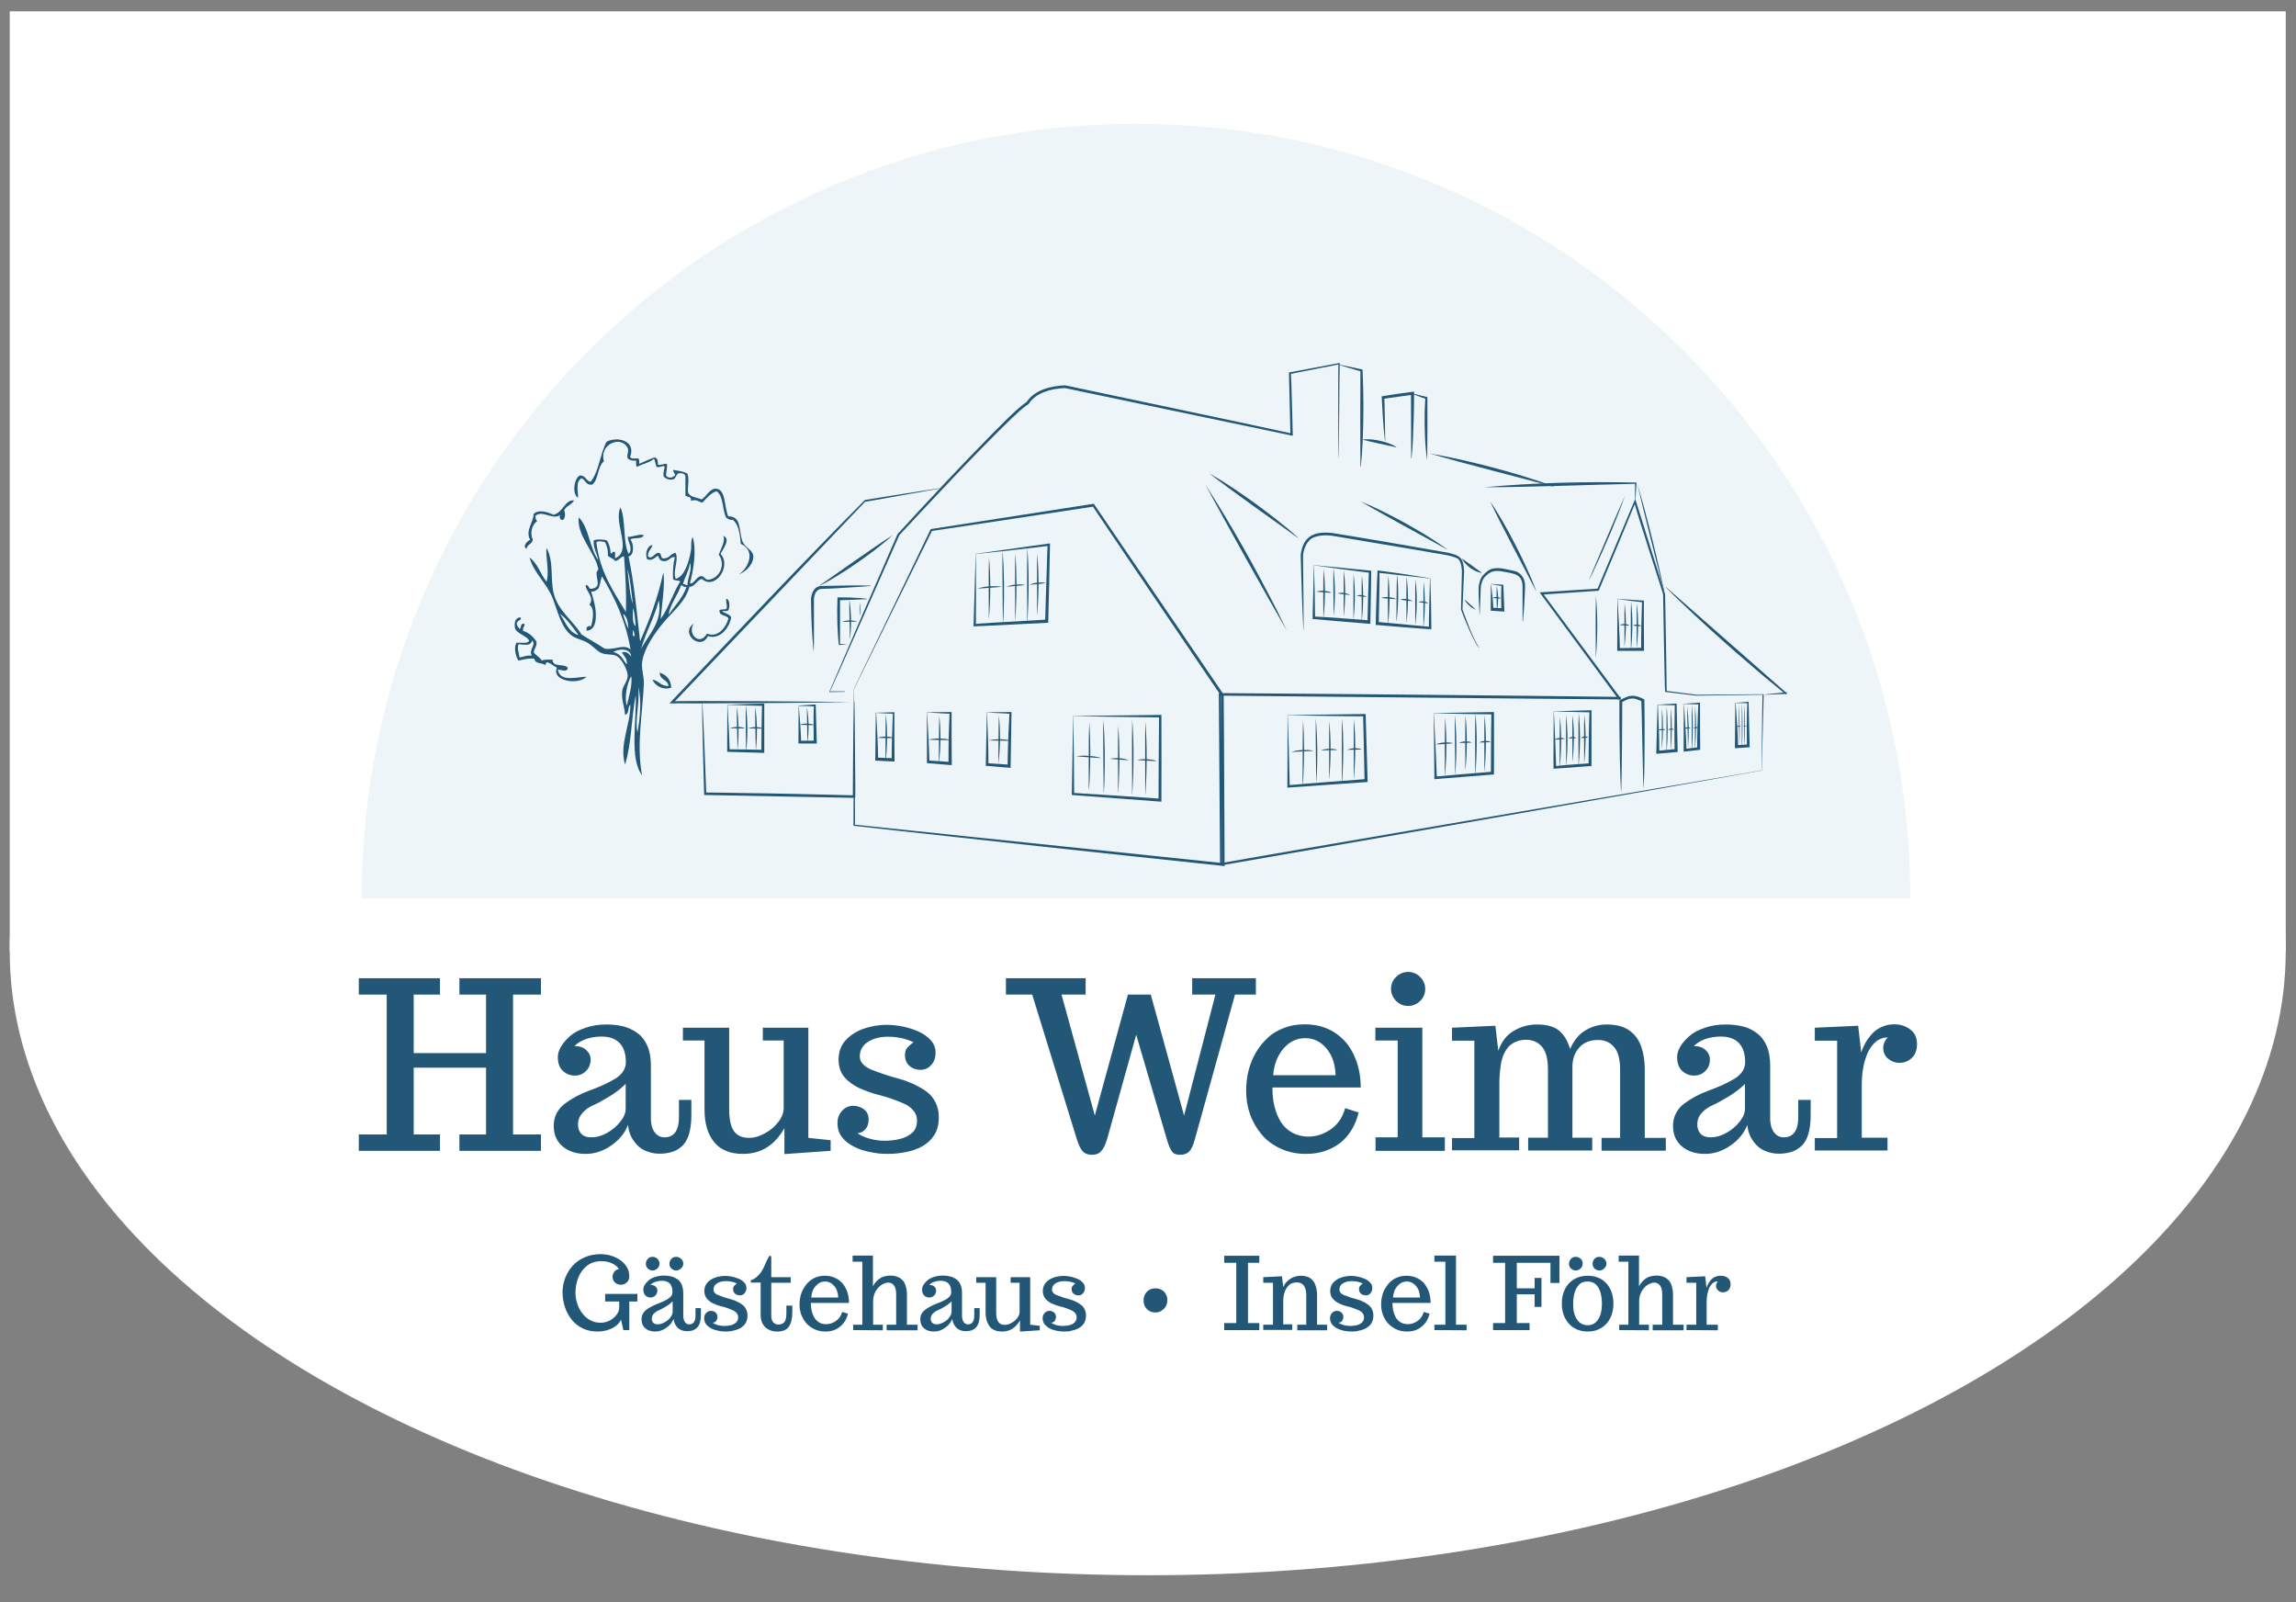 <?xml version="1.0" encoding="utf-8"?>
<!-- Generator: Adobe Illustrator 28.2.0, SVG Export Plug-In . SVG Version: 6.00 Build 0)  -->
<svg version="1.1" id="Ebene_1" xmlns="http://www.w3.org/2000/svg" xmlns:xlink="http://www.w3.org/1999/xlink" x="0px" y="0px"
	 viewBox="0 0 1275.9 890.2" style="enable-background:new 0 0 1275.9 890.2;" xml:space="preserve">
<rect x="0" y="0" width="1275.9" height="890.2" fill="#808080" stroke="none"/>
<style type="text/css">
	.st0{fill:#FFFFFF;}
	.st1{fill:#EEF5F8;}
	.st2{fill-rule:evenodd;clip-rule:evenodd;fill:#235777;}
	.st3{fill:#235777;}
</style>
<rect x="5.4" y="6.3" class="st0" width="1264.8" height="522.2"/>
<ellipse class="st0" cx="637.8" cy="528.4" rx="632.4" ry="346.8"/>
<path class="st1" d="M1061.6,499.1H201c0-237.6,192.6-430.3,430.3-430.3S1061.6,261.5,1061.6,499.1z"/>
<g>
	<path class="st2" d="M350.2,253.7c0.2,1.6,2.9,0.8,4.5,1c0.6,0.6,0.6,1.8,0.5,3c2.5-1.1,6.9-3.1,8.4-3.5c1.9,0.1,2,1.9,2,4
		c2.2,0.4,3-0.7,5-0.5c0.3,2.6-0.4,4.3-0.5,6.4c1.1,2,3.7,1.4,5,0c0.1-1.5-1.1-1.5-1-3c2.9,0.4,5.8,0.9,7.9,2
		c1.3,3.7-0.3,8.8,0.5,10.9c1.3,2.3,4.9,2.4,7.4,3.5c2.8-1.8,4.6-6.1,7.9-6c5.7,0.3,4.5,10,6.9,15.4c7.6-0.2,5.7,8.1,7.9,13.9
		c1.3,3.3,5.7,4.9,6,7.9c0.3,4.7-4,8.9-7.9,10.4c5.6-3.9,9.2-13.3,1-16.9c-0.6-5.4-1.1-10.8-4.5-13.4c-1.8,0.3-2.4-0.6-3.5-1
		c-2.5-4.3-1.4-12.1-5.5-14.9c-3.6,1.2-5.6,4-7.9,6.4c-2.5-0.7-3.3-2.1-6.4-1c0.7-2.7-2-1.9-3-3c0-3.6,0-7.3,0-10.9
		c-0.5-1.2-1.7-1.6-3.5-1.5c-1.9,0.4-1.6,3.1-3.5,3.5c-2.5,0.4-3.8-0.5-5-1.5c-0.6-1.4,0.1-3.6,0.5-5.5c-0.9-1.3-2.6,0.7-4.5,0
		c-0.7-1.3-0.7-3.3-1.5-4.5c-2.4,2.2-6.4,2.8-9.4,4.5c-0.7-0.6-0.5-2.2-0.5-3.5c-2.1,0.3-3.4-0.3-4.5-1c-1-1.8,0.3-3,0-5.5
		c-3.2-7.9-16.2-3-13.4,6.9c-3.6,2.8-2.9,10-6.4,12.9c-3.7,0.6-3.7-2.5-6-3.5c-3.7,1.8-1.7,8-2,10.9c-3.5-2.3-2.1-10.9,1-12.4
		c3.3-0.2,3.3,3,6,3.5c4.7-5.7,5.2-15.6,8.9-22.3C343.4,242.2,353.5,245.1,350.2,253.7z"/>
	<path class="st2" d="M319,278c-1.2,2.5-4.3,2.9-5.5,5.5c0.8,1.8,0.7,4.8-1,5.5c-1.2-0.3-2.1-1.9-1-3c-4.3,3.3-9.8-2.8-13.9,0.5
		c-0.1,1.4,0.1,2.5,1,3c-2.9,1.8-4.3,6.5-2.5,10.4c-0.4,2.4-3.1,2.5-3.5,5c-2.5-1.4,0.5-4.3,2-5c-2.8-5.2,1.7-9.2,2-14.4
		c2.7-2.7,8.1-0.9,10.9,0.5C312.8,285,313.9,277.5,319,278z"/>
	<path class="st2" d="M403.8,332.6c1.8,0.8,1.8,4.5,1,6.4c-0.6,0.7-2.2,0.5-3.5,0.5c1.3,1.5,4.2,1.5,5,3.5
		c-1,6.3-6.7,12.6-12.9,10.4c-4,8.5-15.7-1.6-7.9-6.9c-3.8,5.7,3.3,12.8,7.4,5.5c5.8,2.6,10.6-3.3,11.9-8.4c-1-2.1-5.2-1.1-5-4.5
		c0.7-0.9,3.2-0.1,4-1C404.3,335.7,402.9,333.7,403.8,332.6z"/>
	<path class="st2" d="M289.2,343c1.3,1.6-2.1,1.6-2,3.5c0,1.5,1,1.9,1.5,3c1.1-0.7,0.4-3.2,2.5-3c1.1,1.2-1.1,1.8-0.5,4
		c3.4,1.1,5.7,3.3,7.4,6c0.4,2.8-1.3,3.7-1.5,6c1.3,1.7,3.3,2.6,4.5,4.5c1.5-0.7,3.8-0.5,6-0.5c-0.2,4.5,6.6,2,8.4,4.5
		c0,2.7-3.9,1.1-5.5,1c1.1,7.3,11,4,15.9,4c-4.8,4.9-19.7,2.2-16.4-5c-1.8-0.9-3.1-2.2-5-3c-1.3-0.3-1,1-1.5,1.5
		c-1.7-1.4-5.8-0.5-6-3.5c-3.7-0.4-6.1,0.5-8.9,1c-1.5-2.1-2.8-7.5-1-9.9c2.4-0.2,6,0.7,6.9-1c-0.6-2.7-7.2-3.9-7.9-7.4
		C285.9,346.6,285.8,343.2,289.2,343z M288.2,357.9c-1.1,2,0.3,5.2,0.5,7.4c2.4-0.3,3.8-1.4,6.9-1c-2.2-3,2.8-6.4,0-8.4
		C295.1,359.1,291.3,358.2,288.2,357.9z"/>
	<path class="st2" d="M366.6,373.7c3.7,1.3,6.2,3.7,6.4,8.4c-4.6,1.5-9.1-1.1-10.4-4.5c3.6,0.5,4.5,3.8,8.9,3.5
		C371.1,377.5,366.6,377.9,366.6,373.7z"/>
	<path class="st2" d="M332.4,311.2c-0.6-3.9-2.7-6.2-2.5-10.9c1.7-0.9,5.7-0.6,7.4,0c1.1,1.8,1.9,4.1,2,6.9c0.5,1.3,0.9-1.3,2.5-0.5
		c0,1.2,0,2.3,0,3.5c9.9-4.2-1.1-19.6,3-28.3c3.1,7,1.2,19,4.5,25.8c2.7-2.6-0.3-6.5-0.5-9.4c3.1,0,6.6-1.8,8.9-1
		c-0.7,2.6-5.7,1-7.4,2.5c1.9,2.1,2.4,8.6-1,9.4c3.1,14.8,4.6,31.1,6.4,47.1c5.2-11.8,9.9-24.1,12.9-38.2c1.1,5.3-0.7,18.1-1.5,25.8
		c4.5-6.1,6.8-14.3,10.9-20.8c-0.8-1-3.5-0.2-4-1.5c-0.2-4.5,0.1-8.5,1-11.9c-2.1-1.1-3.2,2.6-6.4,2c-2,0-2.3-1.7-3-3
		c-1.8,1.2-3.2,3.1-6,2c-1.3-3.1,0-7.5,3-7.9c-0.6,2.4-2.7,3.3-2.5,6.4c2.5,1.7,3.4-1.8,5.5-2c2.1-0.3,1.4,2.3,2.5,3
		c4,0.5,4.2-2.7,7.4-3c1.8,4.4-1.8,10,0,14.4c5-1.2,7.4-9.8,8.4-15.4c0.5-2.6-0.2-5.6,1-7.9c2.4,7.6,0.3,19.1-1.5,25.8
		c2,0.7,3.5-3.5,6-4c2.3-0.1,2.1,2.2,4.5,2c6.6-1.1,9.3-9,5.5-13.9c1.1-3.1,3.9-7.8,2.5-10.4c4.6,1.4-0.5,7.8-1.5,9.9
		c6.4,7.1-3.3,20.5-10.4,13.9c-2.9,0.9-3.5,4.1-6.9,4.5c-2.1,8-8.8,13.2-14.4,19.8c-4.8,5.7-11,14.5-11.9,22.3
		c-0.4,3.6,1.1,7.9,1,11.4c-0.6,16.3-4.3,34.1-1,51.1c-7.1-9.1-3-30.3-3.5-44.6c-2.5,12.4-2.3,27.4-6,38.7c-3.2-11.3,3-21.8,3-33.2
		c-1.7,1.1-0.4,5.2-3,5.5c-0.3-5.2-2.2-8.6-1.5-13.4c0.4-2.8,3.1-5.4,3-8.4s-3-8.6-5.5-10.4c-2.4-1.8-5.7-0.8-8.9-2
		c-2.3-0.9-4.7-3.7-7.4-5.5c-2.7-1.7-6.7-2.5-8.9-4c-6.1-4.1-8-13.3-10.9-20.8c-3.3-8.6-10.8-14.5-12.9-22.8c4.5,3.1,6,9.2,9.4,13.4
		c1.8-5.8-0.7-14.1,0-18.8c4.2,7.6,2,17.5,4,25.3c2.4,9.7,10.9,15.3,15.4,22.8c4.2,2.7,8.7,5.1,12.9,7.9c5.5,0.9,10.9-2.9,14.4,0.5
		c-2.7-16.1-8.8-28.9-15.9-40.7c-0.8,2.2-1,5-2,6.9c-1.2,0.6-1.8,1.8-4,1.5c0.7,2.4,2.2,7.1,2.5,10.9c0.4,4.5,0,10.7-5,10.9
		c-0.4-2,0.5-2.8,2.5-2.5c0.9-3.4,2.2-10-1-11.9c3.3-4.1-2.5-8.1-2-10.9c2.2-0.3,1.1,2.5,3.5,2c5.1-1,2.5-4.6,2.5-8.9
		c0-0.6,1-1.7,1-2c-1.8-9.3-12.1-18.7-10.9-28.8C327.3,293.1,327.6,304.4,332.4,311.2z M331.4,301.3c1.9,16.4,9.5,27.2,16.4,38.7
		c0.4-10.9-0.3-20.8-1-30.8c-1.2-0.6-2.9,2.4-5,2.5c-0.8-1.5-2.9-1.7-4-3c0.2-3.2-0.6-5.4-1.5-7.4
		C335.1,300.9,332.5,300.3,331.4,301.3z M379.5,324.6c1.4-0.4,1.3,0.7,2.5,0.5c0.1-4.2,2.7-8.5,1.5-12.4
		C382.5,318.1,380.9,319.7,379.5,324.6z M351.7,335.5c-0.9-6.5-1.3-13.6-3-19.3C349.4,322.6,350.1,331.7,351.7,335.5z M371.6,341.5
		c3.4-5,7.7-9.1,9.9-15.4c-1.6,0.2-1.9-0.7-3-1C376.7,330.7,372.1,336.2,371.6,341.5z M356.2,360.8c3.1-7,12.3-14.8,9.9-27.3
		C363.6,343.5,358.8,351.1,356.2,360.8z M353.2,347.9c-0.1-3.3-0.7-8.9-1.5-9.9C351.8,341.7,351.1,346.2,353.2,347.9z M321.5,352.9
		c-2.9-4.2-7.1-9.7-10.4-11.9C314.2,345.3,315.7,351.2,321.5,352.9z M349.2,349.4c-0.2-3.6-0.7-6.9-3-8.4
		C347,344,348,346.9,349.2,349.4z M352.7,353.4c-0.2-1.3-0.3-2.7-1-3.5C352.1,351,350.8,353.8,352.7,353.4z M340.8,362.3
		c4,0.8,5.4,4.1,7.4,6.9c0.8-3.7-2.6-5.6-2.5-6.9c2.9-0.4,3.9,1.1,5,2.5C350.7,360.1,343.7,360.2,340.8,362.3z M348.3,392.1
		c1.1-4.8,3.2-11.4,2.5-16.4C348.4,379.5,346.9,387.7,348.3,392.1z M354.2,407c1.4-7,2.5-18,0.5-25.3
		C355.6,390.8,352.8,398.9,354.2,407z"/>
</g>
<g>
	<path class="st3" d="M390.3,390c0.8,14.6,1.7,36.7,2.2,51.5l-1.2-1.2c7,0,14,0.2,21,0.3c13.3,0.1,49.1,0.9,62.9,1.3l-1.3,1.3
		l0.2-26.8c0-4.5,0.1-8.9,0.2-13.4s0.2-8.9,0.3-13.4h0.2c-0.1,0.1,0.8,53.9,0.4,53.7l-83.8-1.6h-0.1v-0.1
		C391.3,441.6,389.8,389.7,390.3,390L390.3,390z"/>
	<path class="st3" d="M474.5,382.7c10.6-22,31.9-66.3,42.5-88.3l0.2-0.4l0.4-0.1l89.5-13.9l0.8-0.1l0.4,0.7l71.5,105l0.2,0.4v0.4
		c0.1,11.6,0.3,35,0.3,46.6l0.2,46.6v1.6l-1.6-0.2c-25.4-2.7-76.6-8.1-102-10.9l-51-5.6c-17.2-1.9-34.4-3.7-51.6-5.7v-0.6
		L474.5,382.7L474.5,382.7z M474.6,382.8c0-0.1,0.7,75.9,0.5,75.4l204.1,21.3c-0.4,1-0.6-93.3-0.7-93c0.3,0.5-71.7-105.5-71.1-105
		c0.1,0-89.9,13.6-89.5,13.5C517.9,294.8,474.6,382.8,474.6,382.8L474.6,382.8z"/>
	<path class="st3" d="M979,428.1c-85.8,15.4-214.1,37.7-301,52.8v-1.3l-0.7-93.2v-1.3h1.3c63.2,0.4,158.3,1.3,222.3,2.1l-1,2
		l-43.1-58.4l-1.2-1.7l2.1-0.1l30.7-2l-0.9,0.7l20.2-48.1l1-2.4l0.8,2.5c0,0.1,15.8,50.3,15.8,50.4c0.1,0,0.4,27.1,0.5,27.2
		l0.4,27.1l-0.5-0.6l17.2,2.2c-0.3,0,36.9-0.3,36.9-0.3h0.3v0.3L979,428.1L979,428.1z M978.9,428c0,0,0.4-42.5,0.6-42l-37,0.5
		l-17.2-2.1c-0.2,0.1-1.1-54.3-1.1-54.2c0.2,0.1-16.4-50.7-15.7-50.2c0,0.1-20,48.2-20.1,48.2s-30.7,2.1-30.8,2.1l0.1-0.2
		c0.2,0.3,43.2,58.2,43.4,58.5c-0.3,0.1-222.3-2.1-222.6-2.1c0.2-0.9,0.7,93.2,0.7,93C678.4,479.2,979.1,428.1,978.9,428L978.9,428z
		"/>
	<path class="st3" d="M469.4,384.4l-8.3,0.1h-0.3c0-0.1,18.8-43.8,18.9-44l19-43.6l0.1-0.2l0.1-0.1c17.3-18.9,34.8-37.6,52.8-55.9
		c6-5.8,11.6-12.1,18.4-17.1c0.3-0.2,0.6-0.3,0.9-0.5l-0.8,0.7c4.5-7.2,13.7-9.4,21.7-9.7c36.5,7.8,90.6,19,126.6,26.9l-1.4,1.1
		l-0.8-34.4v-0.8l0.8-0.1l13.3-2.5l13.3-2.5l0.8-0.2v0.8c-0.2,0-0.3,52.4-0.8,52.1c0.1,0.1-0.2-52.6,0.1-52l-26.5,5.2
		c0.3-0.6,1.1,34.4,1.1,34.2v0.2c0.1,0-126.8-26.5-126.6-26.5c-3.8,0.2-7.7,0.7-11.2,2.1c-3.6,1.3-7,3.5-9,6.8
		c-3.6,2.2-6.6,5.4-9.7,8.2c-21.4,20.8-41.8,42.9-62.1,64.6c-0.1-0.1-38.5,87.4-38.6,86.8h8.3L469.4,384.4L469.4,384.4z"/>
	<path class="st3" d="M743.7,202.5c4.2,0.8,8.6,1.7,12.8,2.7l0.7,0.2v0.8c0.6,13.1,0.6,26.7,0,39.8c-0.2,4.4-0.5,8.8-1,13.3H756
		c-0.1-15.7-0.1-37.6,0-53.1c0.6,0.4-12.5-3.7-12.4-3.6C743.7,202.7,743.7,202.5,743.7,202.5L743.7,202.5z"/>
	<path class="st3" d="M757.2,244.2c4.9-0.5,9.7,0.5,14.3,2c1.5,0.6,3,1.2,4.4,2.1v0.2c-4.7-1-14.1-3-18.7-4.2V244.2L757.2,244.2z"/>
	<path class="st3" d="M769.6,244.8c-0.9-8-1.4-16.5-1.8-24.6c5.4-0.9,10.8-1.7,16.3-2.4l1.7-0.2v1.7c0,8.9-0.3,17.7-0.7,26.5
		c-0.2,2.9-0.4,5.9-0.7,8.8h-0.2l-0.1-35.4l0.2,0.2l-15.1,2.1c0.3-0.8,0.5,23.5,0.6,23.3C769.8,244.8,769.6,244.8,769.6,244.8
		L769.6,244.8z"/>
	<path class="st3" d="M793.1,255.7c-1.3-8.6-1.5-17.5-1.4-26.2c0.1-2.9,0.2-5.8,0.4-8.7l0.8,1c-2-0.6-4.1-1.4-6.1-2.2
		c-0.7-0.2-1.3-0.5-2-0.8v-0.2l8.3,2h0.1v0.1C793.3,230.8,793.2,245.3,793.1,255.7C793.2,255.7,793.1,255.7,793.1,255.7L793.1,255.7
		z"/>
	<path class="st3" d="M794.7,252c11.3,1.9,23.6,4.8,34.7,7.7c11.3,3,23,6.5,34,10.5v0.2C846.4,265.8,811.3,257,794.7,252L794.7,252z
		"/>
	<path class="st3" d="M824.9,270.7c27.8-2.5,55.9-3.2,83.8-2.6h0.7c0,0.1-0.3,5-0.3,5.3c-0.1,1.6-0.2,3.1-0.3,4.7h-0.2v-9.4l0.1,0.1
		C887.9,269.2,845.3,270.8,824.9,270.7L824.9,270.7z"/>
	<path class="st3" d="M828.1,278.6c5.2,7.6,9.8,15.9,14,24.1s8.3,16.8,11.5,25.4l-0.1,0.1C847.2,315.8,833.7,290.8,828.1,278.6
		L828.1,278.6z"/>
	<path class="st3" d="M724.3,350.5c-0.5-10.1-0.9-21.5-1.2-31.6c0-0.1-0.3-10.5-0.3-10.6c1.4-10.6,7.4-13.1,17.3-12.2
		c18.1,2.9,44.3,7.4,62.3,10.6l1.6,0.3l0.8,0.1c2.5,0.7,5.5,1.2,7.2,3.4c1.3,2.3,1.4,4.4,1.6,6.8l-0.9,21.3c2.2,5.8,5.3,15,9.2,21.3
		l-0.1,0.1c-1.2-1.6-2.1-3.3-3-5.1c-2.6-5.3-4.9-10.7-6.9-16.3l0.5-21.4c-0.2-2-0.4-4.3-1.5-6c-0.6-0.9-1.6-1.2-2.6-1.6
		c-5-1.7-10.3-2-15.5-3.1l-25-4.2l-24.9-4.2c-4.1-0.8-8.5-1.1-12.4,0.3c-4.1,1.4-5.9,6.1-6.4,10C724,308.3,724.7,350.8,724.3,350.5
		L724.3,350.5z"/>
	<path class="st3" d="M730.2,314.1c0.3,8.4,0.5,21.4,0.6,29.6l-1.1-1.2c4.6,0.2,11.2,0.7,15.9,1l15.9,1.2l-1.6,1.5
		c0.2-8.6,0.5-20.7,0.8-29.1l1.1,1.2C753.9,317.4,738.1,315.2,730.2,314.1L730.2,314.1z M730.1,314c0.1,0,31.8,3,31.9,3.1
		c0.1,0-0.5,29.2-0.5,29.3v0.2h-0.2c-0.1,0-31.7-2.6-31.9-2.7C729.4,343.7,730.2,314,730.1,314L730.1,314z"/>
	<path class="st3" d="M794.8,321.3c0.3,6.8,0.6,20.4,0.6,27.1v1.2c-4.6-0.2-10.7-0.8-15.4-1.1l-14.1-1.2l-1.4-0.1
		c0.1-4.6,0.2-10.6,0.4-15.2s0.3-10.6,0.6-15.1l1.2,0.2C774.8,318.1,786.6,319.9,794.8,321.3L794.8,321.3z M794.6,321.4l-28.1-3.1
		c0.4-0.8-0.4,27.6-0.3,27.5l-0.2-0.2l28.1,2.6C793.8,349,794.7,321.2,794.6,321.4L794.6,321.4z"/>
	<path class="st3" d="M671.9,262.9c8.7,5,17.4,10.9,25.6,16.8c8.1,6,16.5,12.3,23.9,19.1l-0.1,0.1
		C709.1,290,683.5,272.1,671.9,262.9L671.9,262.9z"/>
	<path class="st3" d="M669.8,269.2c14.6,22.6,28,46.7,40.2,70.7c1.7,3.5,3.4,6.9,5.1,10.5C703.8,330.9,680.5,289.2,669.8,269.2
		L669.8,269.2z"/>
	<path class="st3" d="M756.2,278.6c8.4,3.4,16.7,7.7,24.6,12c7.9,4.4,16,9.2,23.3,14.5l-0.1,0.1
		C792.2,298.6,767.5,285.4,756.2,278.6L756.2,278.6z"/>
	<path class="st3" d="M822.2,341.6c-0.3-5.2-0.6-10.6-0.5-15.8c0.4-2,0.8-4,2-5.7c1.5-1.7,3.2-3.4,5.5-4.1c4.1-1,8.2,0.4,12.1,1.2
		c2.3,0.2,5.3,2.7,5.9,5.9c0.6,2.4,0.1,5.2,0.1,7.6c-0.2,4.9-0.5,9.7-1,14.5h-0.2c0-2.7,0-15.7,0-18.2c0.3-8.1-4.2-8.2-10.8-9.4
		c-4.5-0.9-7.1-0.4-10.3,3.1c-1.3,1.4-1.7,3.5-2.1,5.2l-0.6,15.6L822.2,341.6L822.2,341.6z"/>
	<path class="st3" d="M828.6,324.5c0.5,4.2,1.2,10.4,1.3,14.5l-1.3-1.4c2.4,0.1,4.9,0.3,7.3,0.4l-1.6,1.5c-0.1-4.8-0.2-9.8,0.1-14.6
		l0.8,0.8C833,325.4,830.9,324.9,828.6,324.5L828.6,324.5z M828.5,324.4l6.8,0.5h0.1v0.1l0.6,14.6v0.2h-0.2l-7.3-0.5h-0.1
		C828.4,339,828.5,324.6,828.5,324.4L828.5,324.4z"/>
	<path class="st3" d="M820.2,338.8c-2-0.7-3.7-2.1-5-3.7c-0.5-0.5-0.9-1.1-1.2-1.8l0.1-0.1C815.6,334.6,818.7,337.3,820.2,338.8
		C820.2,338.7,820.2,338.8,820.2,338.8L820.2,338.8z"/>
	<path class="st3" d="M823.3,318.3c-3.5-0.6-6.4-2.5-8.8-5c-0.8-0.8-1.5-1.7-2.1-2.8l0.1-0.1c2.8,1.9,8.3,5.8,10.9,7.8
		C823.4,318.1,823.3,318.3,823.3,318.3L823.3,318.3z"/>
	<path class="st3" d="M715.6,397.4c0.4,11.5,0.9,28.7,1.1,40l-1.2-1.1c6.4-0.6,15.6-1.3,22.1-1.8l22.1-1.7l-1.4,1.5
		c-0.1-6.2-0.5-22.1-0.6-28.1c-0.1-3.1-0.2-6.2-0.2-9.4l1.2,1.2C748.1,398,726.4,397.6,715.6,397.4L715.6,397.4z M715.5,397.3
		c0.1,0,43.3-0.6,43.4-0.6c0.1,0,1,37.5,1.1,37.6v0.2h-0.2c-0.2,0-44.2,3.1-44.4,3.1C715.4,437.5,715.6,397.3,715.5,397.3
		L715.5,397.3z"/>
	<path class="st3" d="M796.8,396.3c0.5,9.1,1.4,27.3,1.7,36.4l-1.4-1.2c5.5-0.5,19.3-1.7,24.6-2.1c2.7-0.2,5.5-0.5,8.2-0.7l-1.4,1.5
		l0.1-17.2c0-5,0.1-12.2,0.2-17.2l1.1,1.1C820.7,396.8,806.4,396.6,796.8,396.3L796.8,396.3z M796.7,396.2c0.1,0,33.4-0.6,33.5-0.6
		s0,34.4,0,34.5v0.2H830c-0.2,0-32.8,2.6-32.9,2.6C797.1,432.8,796.8,396.3,796.7,396.2L796.7,396.2z"/>
	<path class="st3" d="M863.5,395.3c0.5,10.3,1,21.5,1.3,31.7l-1.4-1.3c5-0.5,10.6-1,15.6-1.3c1.7-0.1,3.5-0.3,5.2-0.4l-1.4,1.5
		c0-10.1,0.1-20.6,0.5-30.7l1,1C878.4,395.7,869.4,395.4,863.5,395.3L863.5,395.3z M863.4,395.2c0.1,0,20.9-0.6,21-0.6v30.8v0.2
		h-0.2l-20.8,1.5h-0.1C863.2,427.1,863.4,395.3,863.4,395.2L863.4,395.2z"/>
	<path class="st3" d="M900.8,440c-0.6-12.4-0.8-25.1-0.9-37.5c0-4.4,0-8.9,0-13.3c5.6-3.2,8-3.6,13.9-0.6v0.9
		c0.1,7.9,0.2,16.4,0.1,24.2c0,8.1-0.1,16.2-0.5,24.2c-0.4,0.4-1.1-48.4-1.3-48.4l0.1,0.1c-0.9-0.4-1.8-0.8-2.7-1.1
		c-1.9-0.7-3.7-0.5-5.5,0.3c-0.9,0.4-1.8,0.8-2.6,1.3l0.1-0.1C901.5,390.1,901.3,440.3,900.8,440L900.8,440z"/>
	<path class="st3" d="M921.3,391.6c0.4,8.8,0.8,18.3,0.8,27l-1.5-1.4c3.8-0.4,7.6-0.8,11.4-1.1l-1.4,1.5c-0.1-3.9-0.1-9.4-0.1-13.3
		s0.2-9.4,0.2-13.3l0.9,0.8C928.8,391.9,924.2,391.7,921.3,391.6L921.3,391.6z M921.1,391.5l10.5-0.6h0.1c0,0,0.6,26.6,0.6,26.7v0.2
		h-0.2l-11.5,1h-0.2v-0.2L921.1,391.5L921.1,391.5z"/>
	<path class="st3" d="M935.8,391.1c0.4,6.3,0.9,13.9,1.2,20.1l0.2,6.4l-1.6-1.4c2.9-0.4,5.9-0.8,8.8-1.1l-1.3,1.5
		c0-3.8,0.1-9.2,0.2-13c0.1-4.3,0.3-8.7,0.5-13l0.8,0.8L935.8,391.1L935.8,391.1z M935.7,391l8.9-0.6h0.1l0.1,26.1v0.1h-0.1l-8.9,1
		h-0.2C935.6,417.6,935.7,391.2,935.7,391L935.7,391z"/>
	<path class="st3" d="M964.5,390.6c0.4,5.9,1,13.1,1.2,18.9l0.2,6l-1.5-1.4l7.8-0.6l-1.4,1.5c-0.1-3.7-0.1-8.9-0.1-12.5
		c0-4.2,0.1-8.3,0.3-12.5l0.8,0.7L964.5,390.6L964.5,390.6z M964.3,390.5l7.3-0.6h0.1c0,0,0.6,25,0.6,25.1v0.2h-0.2l-7.8,0.5h-0.2
		v-0.2L964.3,390.5L964.3,390.5z"/>
	<path class="st3" d="M596.4,397.9c0.3,12.6,0.5,31.3,0.5,43.7l-1-1.1c14.1,0.8,35.2,2.3,49.5,3.3l-1.6,1.5
		c0.1-13.8,0.1-34.2,0.3-47.9l1.2,1.2C633.1,398.5,608.6,398.1,596.4,397.9L596.4,397.9z M596.3,397.8c0.1,0,49-0.6,49.1-0.6
		c0.1,0,0,48,0,48v0.2h-0.2c-0.1,0-49.5-3.7-49.6-3.7C595.6,441.6,596.4,397.9,596.3,397.8L596.3,397.8z"/>
	<path class="st3" d="M548.5,395.8c0.4,9.5,0.8,20.1,0.8,29.6L548,424c4.5,0.2,9,0.6,13.5,0.9l-1.6,1.5c0.1-6,0.3-13.2,0.5-19.2
		c0.1-2.5,0.5-9,0.6-11.5l0.9,0.9c-1.1,0-2.2-0.1-3.2-0.2C556.6,396.3,550.7,396,548.5,395.8L548.5,395.8z M548.4,395.7l13.6-0.1
		h0.1l-0.5,30.8v0.2h-0.2l-13.5-1.1h-0.1C547.8,425.5,548.4,395.8,548.4,395.7L548.4,395.7z"/>
	<path class="st3" d="M542.3,307.8c0.1,11.3,0.1,28.9,0,40.1l-1.2-1.2c3.4-0.2,6.8-0.5,10.3-0.7c6.5-0.4,24.1-1.4,30.8-1.8l-1.4,1.5
		c0.1-3.6,0.2-7.3,0.3-10.9c0.2-5.4,0.5-16.4,0.7-21.9c0.1-3.6,0.2-7.3,0.4-10.9l1.3,1.2C573.3,304.5,552.6,306.8,542.3,307.8
		L542.3,307.8z M542.2,307.7c0.2,0,41.2-5.8,41.3-5.8c0.1,0-1,43.8-1,43.9v0.2h-0.2c-0.2,0-41.1,2.1-41.3,2
		C541,347.9,542.2,307.8,542.2,307.7L542.2,307.7z"/>
	<path class="st3" d="M515.2,395.8c0.5,9,1.1,19,1.3,28.1l-1.3-1.4c3.9,0.2,9.6,0.6,13.5,0.9l-1.6,1.5v-7.3c0-7,0.3-14.8,0.6-21.9
		l0.9,0.9C524.9,396.5,519.1,396,515.2,395.8L515.2,395.8z M515.1,395.7l13.6-0.1h0.1c0,0,0,29.2,0.1,29.3v0.2h-0.2l-13.5-1.1h-0.1
		v-0.1V395.7L515.1,395.7z"/>
	<path class="st3" d="M486.9,396.1c0.5,8.5,1,17.8,1.1,26.2l-1.3-1.4c3,0.1,7.4,0.3,10.4,0.4l-1.6,1.5c0-4,0.1-9.6,0.2-13.5
		s0.4-9.6,0.5-13.5l0.8,0.8C494.1,396.5,489.7,396.2,486.9,396.1L486.9,396.1z M486.7,396l10.2-0.3h0.1c0,0,0,27.1,0.1,27.2v0.2
		h-0.2l-10.4-0.5h-0.1C486.4,422.4,486.7,396.1,486.7,396L486.7,396z"/>
	<path class="st3" d="M404.3,391.6c0.4,7.5,1,18.4,1.2,26l-1.2-1.3c5.1,0,15.2,0.2,20.3,0.3l-1.5,1.5c0-4.5,0-9,0.1-13.5
		c0-3.4,0.2-10.2,0.3-13.5l1.1,1.1C418.9,392.1,410.2,391.8,404.3,391.6L404.3,391.6z M404.2,391.5c0.1,0,20.4-0.6,20.5-0.6
		c0,0,0,27.1,0,27.2v0.2h-0.2c-0.1,0-20.3-0.6-20.4-0.6C404.1,417.7,404.2,391.6,404.2,391.5L404.2,391.5z"/>
	<path class="st3" d="M443.9,392.2c0.5,6.8,1.2,14,1.3,20.8l-1.4-1.4c2.9-0.1,7-0.1,9.9-0.1l-1.5,1.5c-0.1-7-0.2-14.3,0.1-21.4
		l0.9,0.9C450.7,392.4,446.6,392.2,443.9,392.2L443.9,392.2z M443.8,392l9.4-0.6h0.1c0,0,0.6,21.4,0.6,21.5v0.2h-0.2h-9.9h-0.1V413
		L443.8,392L443.8,392z"/>
	<path class="st3" d="M471.4,390.1c-27.2,0.5-57,0.6-84.3,0.7c-1.9-0.1-13.3,0-15.1,0l2.1-2.2c33.7-35.5,72-76.1,106.5-110.8
		c6.9-1.2,13.7-2.2,20.6-3.3c6.9-1.1,13.8-2.2,20.6-3.2v0.2c0,0-41.3,7.4-41.1,7.3L375,389.7C374.4,389.1,471.9,389.9,471.4,390.1
		L471.4,390.1z"/>
	<path class="st3" d="M452.1,361.9c-0.9-9.2-1.3-18.4-1.4-27.6c-0.3-3.2,1.1-8.4,5.4-8.7c1.4-0.1,3.3-0.1,4.7-0.1
		c7.6-0.2,15.4-0.4,23.1-0.1v0.2c-6.1,0.4-12.3,0.9-18.4,1.2c-3.1,0.2-6.2,0.3-9.2,0.4c-1.5,0.1-2.7,1.2-3.3,2.6
		c-0.6,1.4-0.8,2.9-0.7,4.5C452.2,334.3,452.5,362.3,452.1,361.9L452.1,361.9z"/>
	<path class="st3" d="M496,297.4c-6,5.5-12.8,10.5-19.5,15.2c-6.7,4.6-13.8,9.2-21.1,12.9l-0.1-0.1
		C465.3,318.5,485.9,303.7,496,297.4L496,297.4z"/>
	<path class="st3" d="M470.9,357.8c-1.4,0.3-3.3,0.4-4.7,0.6c-0.6-4.3-0.7-8.6-0.9-12.9c-0.1-4.5-0.1-9.1,0.1-13.6h1.3
		c3.7,0,7.6,0.1,11.3,0.4c1.3,0.1,2.5,0.2,3.8,0.4v0.2l-15.1,0.6l0.1-0.1c0,7.1,0,17.3,0,24.5l-0.1-0.1H470.9L470.9,357.8
		L470.9,357.8z"/>
	<path class="st3" d="M981.1,385.8c3.5-0.4,8.4-0.9,11.9-1.2l-0.5,1.3c-4.2-3.4-8.8-7.3-13-10.7c-9.9-8.4-19.9-17.1-29.5-25.8
		c-5.5-5-11-10.1-16.4-15.3c-2.7-2.6-5.4-5.2-8-7.9l0.1-0.1c16.9,14.8,50.7,44.5,67.6,59.4H993l-12,0.5L981.1,385.8L981.1,385.8z"/>
	<path class="st3" d="M898.9,332.8c0.5,9.2,1.1,19.4,1.3,28.6l-1.3-1.3c4.2-0.1,10.3-0.1,14.6-0.2l-1.5,1.5c0-4.1,0-9.8,0.1-13.8
		s0.3-9.7,0.4-13.8l0.9,0.9C909.3,334.3,903,333.4,898.9,332.8L898.9,332.8z M898.8,332.7l14.6,1h0.1c0,0,0,27.6,0.1,27.7v0.2h-0.2
		h-14.6h-0.1C898.7,361.4,898.8,332.8,898.8,332.7L898.8,332.7z"/>
	<path class="st3" d="M886.9,331.2c1,11.2,0.9,22.6,0,33.8h-0.1C886.8,356.7,886.6,339.4,886.9,331.2L886.9,331.2z"/>
	<path class="st3" d="M909.8,268.7c5.2,17.3,9.6,35.1,13.5,52.8c0.4,2.5,1.3,5.2,1.5,7.7C921.1,314.1,913.2,283.6,909.8,268.7
		L909.8,268.7z"/>
	<path class="st3" d="M903,275.5c-4.9,13.8-10.8,27.4-17,40.7c-0.9,1.9-1.8,3.8-2.8,5.7h-0.1C888.1,310.3,897.9,286.7,903,275.5
		L903,275.5z"/>
	<path class="st3" d="M557.1,305.8c1,11.7,1,23.7,0.6,35.4c-0.1,1.7-0.2,3.4-0.3,5.1h-0.1C557.3,336.3,556.9,315.7,557.1,305.8
		L557.1,305.8z"/>
	<path class="st3" d="M570.9,304.1c1,13.8,0.9,27.8,0,41.6h-0.1C570.9,335.5,570.6,314.3,570.9,304.1L570.9,304.1z"/>
	<path class="st3" d="M543,327c3.3-1,6.7-1.4,10.1-1.3c1,0,2.4,0.1,3.4,0.3v0.1C553.2,326.3,546.4,326.9,543,327
		C543.1,327.1,543,327,543,327L543,327z"/>
	<path class="st3" d="M549.6,309.6c1,11.2,0.9,22.6,0,33.8h-0.1C549.5,335.1,549.3,317.8,549.6,309.6L549.6,309.6z"/>
	<path class="st3" d="M559.2,326c2.5-1,5.1-1.3,7.7-1.3c0.9,0,1.8,0.1,2.6,0.3v0.1C567,325.3,561.8,325.8,559.2,326L559.2,326
		L559.2,326z"/>
	<path class="st3" d="M564.2,307.5c0.9,10.7,0.8,21.6,0.3,32.3c-0.1,1.5-0.2,3.1-0.3,4.6h-0.1C564.2,335.3,563.9,316.5,564.2,307.5
		L564.2,307.5z"/>
	<path class="st3" d="M572.1,324.9c2.1-1,4.3-1.3,6.6-1.3c0.8,0,1.5,0.1,2.3,0.3v0.1C578.8,324.3,574.4,324.8,572.1,324.9
		C572.2,325,572.1,324.9,572.1,324.9L572.1,324.9z"/>
	<path class="st3" d="M576.4,307.5c1,11.2,0.9,22.6,0,33.8h-0.1C576.4,333,576.1,315.7,576.4,307.5L576.4,307.5z"/>
	<path class="st3" d="M613.1,399.8c1,11.7,1,23.7,0.6,35.4c-0.1,1.7-0.2,3.4-0.3,5.1h-0.1C613.3,430.3,612.9,409.7,613.1,399.8
		L613.1,399.8z"/>
	<path class="st3" d="M629.2,399.7c1,13.8,0.9,27.8,0,41.6h-0.1C629.2,431.1,628.9,409.9,629.2,399.7L629.2,399.7z"/>
	<path class="st3" d="M597.9,420.2c3.5-0.6,6.9-0.4,10.3,0.1c1,0.2,2.4,0.4,3.4,0.8v0.1C608.2,421,601.3,420.5,597.9,420.2
		C597.9,420.3,597.9,420.2,597.9,420.2L597.9,420.2z"/>
	<path class="st3" d="M605.3,401.2c0.8,10.8,0.7,21.8,0.2,32.6c-0.1,1.6-0.2,3.1-0.4,4.7H605C605.1,429.3,604.9,410.3,605.3,401.2
		L605.3,401.2z"/>
	<path class="st3" d="M616.8,421.6c2.6-0.6,5.2-0.5,7.8,0c0.9,0.2,1.7,0.4,2.5,0.7v0.1C624.5,422.2,619.4,421.9,616.8,421.6
		C616.8,421.7,616.8,421.6,616.8,421.6L616.8,421.6z"/>
	<path class="st3" d="M621.4,403.3c0.9,10.7,0.8,21.6,0.3,32.3c-0.1,1.5-0.2,3.1-0.3,4.6h-0.1C621.4,431.1,621.1,412.3,621.4,403.3
		L621.4,403.3z"/>
	<path class="st3" d="M631.8,422.3c2.7-0.7,5.5-0.6,8.2-0.2c0.9,0.1,1.8,0.3,2.7,0.7v0.1C640,422.8,634.5,422.5,631.8,422.3
		L631.8,422.3L631.8,422.3z"/>
	<path class="st3" d="M636.5,400.7c1,13.5,0.9,27.1,0,40.6h-0.1C636.5,431.2,636.2,410.6,636.5,400.7L636.5,400.7z"/>
	<path class="st3" d="M549.3,411.4c3.1-0.8,6.3-0.8,9.5-0.5c0.9,0.1,2.2,0.3,3.1,0.6v0.1C558.8,411.6,552.4,411.5,549.3,411.4
		L549.3,411.4L549.3,411.4z"/>
	<path class="st3" d="M555.1,397.6c0.9,8.6,0.8,17.5-0.2,26.1h-0.1C554.9,417.3,554.8,403.9,555.1,397.6L555.1,397.6z"/>
	<path class="st3" d="M515.7,411c3.1-0.8,6.3-0.8,9.5-0.5c0.9,0.1,2.2,0.3,3.1,0.6v0.1C525.2,411.2,518.8,411.1,515.7,411
		C515.7,411.1,515.7,411,515.7,411L515.7,411z"/>
	<path class="st3" d="M522,397.7c0.9,8.6,0.8,17.5-0.2,26.1h-0.1C521.8,417.4,521.7,404,522,397.7L522,397.7z"/>
	<path class="st3" d="M487.8,409.9c2.1-0.8,4.4-0.8,6.6-0.5c0.7,0.1,1.5,0.3,2.2,0.6v0.1C494.5,410.1,490,410.1,487.8,409.9
		C487.8,410,487.8,409.9,487.8,409.9L487.8,409.9z"/>
	<path class="st3" d="M492.3,396.7c0.9,8.6,0.9,17.5-0.1,26.1h-0.1C492.1,416.3,492,402.9,492.3,396.7L492.3,396.7z"/>
	<path class="st3" d="M444.3,402.7c2-0.8,4-0.8,6.1-0.5c0.7,0.1,1.4,0.3,2,0.6v0.1C450.4,402.8,446.3,402.8,444.3,402.7L444.3,402.7
		L444.3,402.7z"/>
	<path class="st3" d="M448.4,392.9c1.1,6.4,1.2,12.9,0.4,19.3h-0.1C448.6,407.4,448.4,397.7,448.4,392.9
		C448.3,392.9,448.4,392.9,448.4,392.9L448.4,392.9z"/>
	<path class="st3" d="M414.5,391.8c1,8.4,1.1,17.1,0.2,25.5h-0.1C414.6,411.1,414.2,398,414.5,391.8L414.5,391.8z"/>
	<path class="st3" d="M405.6,404.6c2-0.8,4.1-0.8,6.2-0.6c0.7,0.1,1.4,0.3,2.1,0.6v0.1C411.8,404.7,407.7,404.7,405.6,404.6
		L405.6,404.6L405.6,404.6z"/>
	<path class="st3" d="M409.5,392.7c1.1,7.7,1.2,15.7,0.4,23.5h-0.1C409.8,410.4,409.3,398.4,409.5,392.7L409.5,392.7z"/>
	<path class="st3" d="M415.7,404.7c2-0.8,4.1-0.8,6.2-0.6c0.7,0.1,1.4,0.3,2.1,0.6v0.1C422,404.8,417.8,404.8,415.7,404.7
		C415.7,404.8,415.7,404.7,415.7,404.7L415.7,404.7z"/>
	<path class="st3" d="M419.7,392.8c1.1,7.7,1.2,15.7,0.4,23.5H420C419.9,410.5,419.5,398.5,419.7,392.8L419.7,392.8z"/>
	<path class="st3" d="M731.2,399.2c1,11.6,1.1,23.4,0.3,35h-0.1C731.4,425.5,731,407.7,731.2,399.2L731.2,399.2z"/>
	<path class="st3" d="M745.8,399.1c0.9,10.4,0.8,21,0.3,31.5c-0.1,1.5-0.2,3-0.3,4.5h-0.1C745.8,426.1,745.5,407.8,745.8,399.1
		L745.8,399.1z"/>
	<path class="st3" d="M717.5,417.8c2.9-1,6-1.2,9.1-1.1c1,0,2,0.1,3.1,0.4v0.1C726.6,417.4,720.5,417.7,717.5,417.8L717.5,417.8
		L717.5,417.8z"/>
	<path class="st3" d="M724.1,400.3c0.8,10.3,0.7,20.9,0.2,31.3c-0.1,1.5-0.2,3-0.4,4.5h-0.1C724,427.2,723.8,409,724.1,400.3
		L724.1,400.3z"/>
	<path class="st3" d="M734,416.9c2.2-0.9,4.5-1,6.8-0.8c0.8,0.1,1.5,0.2,2.3,0.5v0.1C740.9,416.7,736.3,416.9,734,416.9
		C734,417,734,416.9,734,416.9L734,416.9z"/>
	<path class="st3" d="M738.7,400.6c1,10.6,0.9,21.4,0,31.9h-0.1C738.7,424.6,738.5,408.3,738.7,400.6L738.7,400.6z"/>
	<path class="st3" d="M752.4,399.4c1,10.9,0.9,22.1,0,33h-0.1C752.4,424.2,752.1,407.4,752.4,399.4L752.4,399.4z"/>
	<path class="st3" d="M748.6,416.6c1.9-0.9,4-1,6-0.8c0.7,0.1,1.4,0.2,2,0.5v0.1C754.7,416.5,750.6,416.6,748.6,416.6
		C748.6,416.7,748.6,416.6,748.6,416.6L748.6,416.6z"/>
	<path class="st3" d="M808.5,397.1c1,10.9,1.1,22.1,0.2,33h-0.1C808.7,421.9,808.3,405.1,808.5,397.1L808.5,397.1z"/>
	<path class="st3" d="M819.9,396c1,11.2,0.9,22.7,0,33.9h-0.1C819.8,421.5,819.6,404.2,819.9,396L819.9,396z"/>
	<path class="st3" d="M797.9,413.6c2.2-1,4.6-1.2,7-1.1c0.8,0,1.6,0.1,2.4,0.4v0.1C805,413.2,800.3,413.6,797.9,413.6
		C797.9,413.7,797.9,413.6,797.9,413.6L797.9,413.6z"/>
	<path class="st3" d="M803.1,398.6c0.9,10.7,0.9,21.6-0.1,32.3h-0.1C802.9,422.9,802.8,406.4,803.1,398.6L803.1,398.6z"/>
	<path class="st3" d="M810.7,412.8c1.6-0.9,3.5-1,5.3-0.8c0.6,0.1,1.2,0.2,1.8,0.5v0.1C816.1,412.7,812.5,412.8,810.7,412.8
		C810.7,412.9,810.7,412.8,810.7,412.8L810.7,412.8z"/>
	<path class="st3" d="M814.4,397.4c1,10,0.9,20.1,0,30.1h-0.1C814.3,420.1,814.1,404.7,814.4,397.4L814.4,397.4z"/>
	<path class="st3" d="M825,397.3c1,10.3,0.9,20.8,0,31.1h-0.1C824.9,420.7,824.7,404.9,825,397.3L825,397.3z"/>
	<path class="st3" d="M822,412.5c1.4-0.8,3.1-1,4.7-0.8c0.5,0.1,1.1,0.2,1.6,0.5v0.1C826.7,412.4,823.6,412.6,822,412.5
		C822,412.6,822,412.5,822,412.5L822,412.5z"/>
	<path class="st3" d="M870.3,397c1,9.3,1,18.8,0.1,28.1h-0.1C870.4,418.1,870.1,403.7,870.3,397L870.3,397z"/>
	<path class="st3" d="M877.3,396c1,9.5,0.9,19.3,0,28.8h-0.1C877.2,417.7,877,403,877.3,396L877.3,396z"/>
	<path class="st3" d="M863.7,411c1.3-0.9,2.8-1.1,4.3-1c0.5,0.1,1,0.2,1.5,0.4v0.1C868.1,410.7,865.2,411,863.7,411
		C863.8,411.1,863.7,411,863.7,411L863.7,411z"/>
	<path class="st3" d="M866.9,398.2c0.9,9.1,0.9,18.4-0.1,27.5h-0.1C866.8,418.9,866.6,404.8,866.9,398.2L866.9,398.2z"/>
	<path class="st3" d="M871.6,410.3c0.9-0.8,2.1-1,3.2-0.8c0.4,0.1,0.7,0.2,1.1,0.5v0.1C874.9,410.2,872.7,410.3,871.6,410.3
		C871.6,410.4,871.6,410.3,871.6,410.3L871.6,410.3z"/>
	<path class="st3" d="M873.9,397.2c1,8.5,0.9,17.1,0,25.6h-0.1C873.9,416.5,873.6,403.4,873.9,397.2L873.9,397.2z"/>
	<path class="st3" d="M880.4,397.1c1,8.7,0.9,17.7,0,26.4h-0.1C880.4,417,880.1,403.5,880.4,397.1L880.4,397.1z"/>
	<path class="st3" d="M878.6,410c0.8-0.8,1.8-1,2.8-0.8c0.3,0.1,0.7,0.2,1,0.5v0.1C881.5,410,879.5,410.1,878.6,410
		C878.6,410.1,878.6,410,878.6,410L878.6,410z"/>
	<path class="st3" d="M741,315.4c1,8.6,1.1,17.5,0.2,26.2h-0.1C741.1,335.1,740.8,321.7,741,315.4L741,315.4z"/>
	<path class="st3" d="M752.2,319c1,8.2,0.9,16.6,0,24.8h-0.1C752.2,337.6,752,324.9,752.2,319L752.2,319z"/>
	<path class="st3" d="M731.5,328.7c2.1-0.7,4.2-0.6,6.3-0.1c0.7,0.1,1.4,0.3,2,0.7v0.1C737.7,329.2,733.5,329,731.5,328.7
		C731.5,328.8,731.5,328.7,731.5,328.7L731.5,328.7z"/>
	<path class="st3" d="M735.6,316.2c0.9,8.8,0.9,17.9-0.1,26.7h-0.1C735.4,336.3,735.2,322.6,735.6,316.2L735.6,316.2z"/>
	<path class="st3" d="M743.2,329.7c1.8-0.6,3.6-0.4,5.3,0.1c0.6,0.2,1.1,0.4,1.7,0.7v0.1C748.4,330.4,744.9,330,743.2,329.7
		L743.2,329.7L743.2,329.7z"/>
	<path class="st3" d="M746.8,316.9c1,8.3,0.9,16.8,0,25.1h-0.1C746.8,335.8,746.5,322.9,746.8,316.9L746.8,316.9z"/>
	<path class="st3" d="M756.8,319.7c1,8.2,0.9,16.6,0,24.8h-0.1C756.8,338.4,756.5,325.7,756.8,319.7L756.8,319.7z"/>
	<path class="st3" d="M753.9,331c1.3-0.6,2.8-0.5,4.1-0.1c0.4,0.2,0.9,0.4,1.3,0.7v0.1C757.9,331.6,755.2,331.3,753.9,331
		C753.9,331.1,753.9,331,753.9,331L753.9,331z"/>
	<path class="st3" d="M776.4,318.9c0.9,8.7,0.7,17.6-0.3,26.2H776C776.1,338.6,776,325.2,776.4,318.9L776.4,318.9z"/>
	<path class="st3" d="M786.6,321.9c1,8.2,0.9,16.6,0,24.8h-0.1C786.5,340.6,786.3,327.9,786.6,321.9L786.6,321.9z"/>
	<path class="st3" d="M767.4,332.2c2.1-0.7,4.2-0.6,6.3-0.1c0.7,0.1,1.4,0.3,2,0.7v0.1C773.6,332.7,769.4,332.5,767.4,332.2
		C767.4,332.3,767.4,332.2,767.4,332.2L767.4,332.2z"/>
	<path class="st3" d="M771.5,319.7c0.9,8.8,0.9,17.9-0.1,26.7h-0.1C771.3,339.8,771.1,326.1,771.5,319.7L771.5,319.7z"/>
	<path class="st3" d="M778,333.1c1.8-0.6,3.6-0.4,5.3,0.1c0.6,0.2,1.1,0.4,1.7,0.7v0.1C783.3,333.9,779.8,333.5,778,333.1
		C778,333.2,778,333.1,778,333.1L778,333.1z"/>
	<path class="st3" d="M781.7,320.4c1,8.3,0.9,16.8,0,25.1h-0.1C781.6,339.3,781.4,326.4,781.7,320.4L781.7,320.4z"/>
	<path class="st3" d="M791.1,323.2c1,8.2,0.9,16.6,0,24.8H791C791.1,341.9,790.9,329.1,791.1,323.2L791.1,323.2z"/>
	<path class="st3" d="M788.2,334.5c1.3-0.6,2.8-0.5,4.1-0.1c0.4,0.2,0.9,0.4,1.3,0.7v0.1C792.3,335.1,789.6,334.8,788.2,334.5
		C788.2,334.6,788.2,334.5,788.2,334.5L788.2,334.5z"/>
	<path class="st3" d="M829.3,332.3c1.1-0.7,2.3-0.8,3.5-0.5c0.4,0.1,0.8,0.3,1.2,0.6v0.1C832.8,332.4,830.5,332.4,829.3,332.3
		C829.3,332.4,829.3,332.3,829.3,332.3L829.3,332.3z"/>
	<path class="st3" d="M831.7,325.6c0.8,3.3,1,6.5,0.7,9.8c-0.1,1-0.2,2.3-0.5,3.3h-0.1C831.7,335.5,831.6,328.9,831.7,325.6
		C831.6,325.6,831.7,325.6,831.7,325.6L831.7,325.6z"/>
	<path class="st3" d="M906.4,334.2c1,8.7,0.9,17.7,0,26.4h-0.1C906.3,354.1,906.1,340.6,906.4,334.2L906.4,334.2z"/>
	<path class="st3" d="M900.1,347.3c1.2-0.7,2.6-0.7,4-0.4c0.4,0.1,0.9,0.3,1.3,0.6v0.1C904.1,347.6,901.4,347.4,900.1,347.3
		L900.1,347.3L900.1,347.3z"/>
	<path class="st3" d="M902.8,335.3c1,7.7,0.9,15.7,0,23.4h-0.1C902.8,353,902.6,340.9,902.8,335.3L902.8,335.3z"/>
	<path class="st3" d="M909.6,335.2c1,8,0.9,16.2,0,24.2h-0.1C909.6,353.5,909.4,341,909.6,335.2L909.6,335.2z"/>
	<path class="st3" d="M907.4,347.6c1.1-0.7,2.3-0.7,3.5-0.4c0.4,0.1,0.8,0.3,1.1,0.6v0.1C910.9,347.9,908.6,347.8,907.4,347.6
		C907.4,347.7,907.4,347.6,907.4,347.6L907.4,347.6z"/>
	<path class="st3" d="M926.2,392.3c0.7,8.3,0.7,16.8,0,25.1h-0.1C926.1,411.1,926,398.4,926.2,392.3L926.2,392.3z"/>
	<path class="st3" d="M921.6,405.7c0.6-0.5,1.2-0.6,1.9-0.7c0.5,0,1.5,0,1.9,0.5C924.5,405.6,922.6,405.8,921.6,405.7
		C921.6,405.8,921.6,405.7,921.6,405.7L921.6,405.7z"/>
	<path class="st3" d="M923.6,393.3c0.7,7.4,0.7,14.9,0,22.3h-0.1C923.6,410.1,923.4,398.7,923.6,393.3L923.6,393.3z"/>
	<path class="st3" d="M928.5,393.3c0.7,7.6,0.7,15.4,0,23h-0.1C928.5,410.6,928.3,398.8,928.5,393.3L928.5,393.3z"/>
	<path class="st3" d="M926.9,405.5c0.5-0.5,1.1-0.6,1.6-0.7c0.4,0,1.4,0,1.7,0.5C929.5,405.4,927.8,405.5,926.9,405.5
		C926.9,405.6,926.9,405.5,926.9,405.5L926.9,405.5z"/>
	<path class="st3" d="M940.2,391.4c0.7,8.3,0.7,16.8,0,25.1h-0.1C940.2,410.3,940,397.5,940.2,391.4L940.2,391.4z"/>
	<path class="st3" d="M935.7,404.8c0.6-0.5,1.2-0.6,1.9-0.7c0.5,0,1.5,0,1.9,0.5C938.5,404.7,936.6,404.9,935.7,404.8
		C935.7,404.9,935.7,404.8,935.7,404.8L935.7,404.8z"/>
	<path class="st3" d="M937.6,392.4c0.9,7.3,1.1,14.9,0.5,22.3H938C938,409.2,937.5,397.8,937.6,392.4L937.6,392.4z"/>
	<path class="st3" d="M942,392.4c0.7,7.6,0.7,15.4,0,23h-0.1C942,409.7,941.8,397.9,942,392.4L942,392.4z"/>
	<path class="st3" d="M941,404.6c0.5-0.5,1.1-0.6,1.6-0.7c0.4,0,1.4,0,1.7,0.5C943.5,404.5,941.8,404.6,941,404.6
		C941,404.7,941,404.6,941,404.6L941,404.6z"/>
	<path class="st3" d="M968,390.4c0.4,7.3,0.4,14.7,0.2,21.9l-0.2,3.1C967.9,415.5,967.9,390.3,968,390.4L968,390.4z"/>
	<path class="st3" d="M964.8,403.8c0.8-0.6,1.8-0.7,2.7-0.3l0,0C966.6,403.7,965.6,403.9,964.8,403.8L964.8,403.8z"/>
	<path class="st3" d="M966.2,391.4c0.5,6.4,0.6,13,0.5,19.5l-0.1,2.8C966.5,413.7,966.1,391.3,966.2,391.4L966.2,391.4z"/>
	<path class="st3" d="M969.3,391.3c0.4,6.6,0.4,13.5,0.2,20.1l-0.2,2.9C969.2,414.4,969.2,391.2,969.3,391.3L969.3,391.3z"/>
	<path class="st3" d="M968.5,403.6c0.7-0.5,1.6-0.7,2.4-0.3l0,0C970.2,403.4,969.2,403.6,968.5,403.6L968.5,403.6z"/>
	<path class="st3" d="M467.9,345.5c1.9-0.8,4-0.9,6.1-0.7c0.7,0.1,1.4,0.2,2.1,0.5v0.1C474.1,345.4,470,345.5,467.9,345.5
		L467.9,345.5L467.9,345.5z"/>
	<path class="st3" d="M472,333c1.1,7.2,1.2,14.7,0.4,21.9h-0.1C472.3,349.5,471.8,338.3,472,333L472,333z"/>
	<path class="st3" d="M477.7,334.6c0.4,2.5,0.5,5.3,0,7.8C477.7,339.8,477.6,337.1,477.7,334.6L477.7,334.6z"/>
</g>
<g>
	<g>
		<path class="st3" d="M199.4,639.4v-9.1h15.5v-77.7h-15.5v-9.1h45.1v9.1h-14.6v32.5h40.2v-32.5h-14.8v-9.1h45.3v9.1h-15.5v77.7
			h15.5v9.1h-45.3v-9.1h14.8v-37.1h-40.2v37.1h14.6v9.1H199.4z"/>
		<path class="st3" d="M325.4,641.1c-5.2,0-9.5-1.4-12.8-4.2c-3.3-2.8-4.9-6.6-4.9-11.5c0-2.5,0.6-4.9,1.7-7
			c1.1-2.1,2.7-3.9,4.6-5.3c3.9-2.9,8.5-5.4,13.8-7.3c5.1-1.8,9.7-3.9,13.8-6.3c1.9-1.1,3.4-2.5,4.5-4c1.1-1.6,1.7-3.4,1.7-5.3
			c0-4.8-1.2-8.4-3.6-10.8c-2.4-2.4-5.7-3.5-10-3.5c-3,0-5.9,0.5-8.6,1.4c-2.7,1-4.8,2.3-6.3,3.9c2.7,0,4.9,0.7,6.5,2.2
			s2.4,3.2,2.4,5.2c0,2.7-0.9,4.9-2.6,6.5c-1.7,1.7-3.8,2.5-6.2,2.5c-2.5,0-4.7-0.9-6.6-2.6c-1.9-1.8-2.8-4.3-2.8-7.7
			c0-3.7,2.2-7.5,6.6-11.5c2.1-1.9,5-3.5,8.6-4.7c3.6-1.3,7.5-1.9,11.9-1.9c3.5,0,6.6,0.4,9.5,1.1c2.8,0.8,5.4,2,7.8,3.8
			c2.3,1.7,4.1,4.1,5.4,7.1s1.9,6.7,1.9,10.8v29.3c0,1.7,0.2,3.2,0.6,4.7c0.4,1.5,1.2,2.9,2.4,4.1c1.2,1.2,2.7,1.8,4.5,1.8
			c5.4,0,8.1-3.8,8.1-11.3v-9.5h6.9v8.2c0,8.5-1.7,14.3-5.2,17.5c-1.7,1.5-3.5,2.6-5.5,3.2c-2,0.6-4.3,1-7,1c-2.8,0-5.5-0.6-8-1.7
			c-2.5-1.1-4.6-2.9-6.3-5.4c-1.8-2.5-2.9-5.5-3.2-8.9c-1.8,4.6-4.9,8.4-9.3,11.4C335.1,639.6,330.4,641.1,325.4,641.1z
			 M328.7,631.9c2.8,0,5.7-0.8,8.7-2.5s5.5-3.8,7.4-6.3c2-2.5,2.9-4.9,2.9-7.3v-13.6c-2.7,2.7-5.9,5.1-9.4,7.2
			c-3.5,2.1-6.4,3.7-8.7,4.7c-2.3,1-4.3,2.4-5.9,4.2c-1.6,1.8-2.5,3.9-2.5,6.5c0,2.1,0.6,3.8,1.9,5.2
			C324.3,631.3,326.2,631.9,328.7,631.9z"/>
		<path class="st3" d="M435.9,641.2v-14.4c-5.4,9.5-13,14.3-23,14.3c-7.2,0-12.5-2.2-16.1-6.6c-3.5-4.4-5.3-10.4-5.3-18.1v-38.3h-12
			V571h25.7v45.3c0,5.6,0.9,9.7,2.7,12.2c1.8,2.5,4.6,3.7,8.4,3.7c2.8,0,5.7-0.8,8.7-2.5c3-1.6,5.5-3.7,7.5-6.3s3-5.2,3-8v-37.3
			h-11.6V571h25.3v61.2l12.4,1.3v5.9L435.9,641.2z"/>
		<path class="st3" d="M493.1,641.1c-3.1,0-6.3-0.3-9.5-1c-3.3-0.6-6.3-1.6-9-3c-2.8-1.4-5-3.1-6.7-5.3s-2.5-4.8-2.5-7.9
			c0-2.8,0.9-5,2.6-6.8s3.8-2.7,6.1-2.7c2.4,0,4.4,0.7,6.1,2s2.5,3.2,2.5,5.7c0,2.2-0.6,4-1.9,5.4s-2.7,2.1-4.3,2.1
			c1.6,1.2,3.8,2.2,6.6,3c2.8,0.8,5.6,1.2,8.4,1.2c3,0,5.8-0.3,8.6-1c2.8-0.7,5-1.8,6.8-3.4c1.8-1.6,2.7-3.9,2.7-6.8
			c0-2-0.6-3.9-1.9-5.4c-1.3-1.6-2.9-2.9-4.9-3.8c-2-0.9-4.4-1.9-7-2.8c-2.6-0.9-5.3-1.7-8-2.4c-3.6-0.9-7-2.2-10.4-3.7
			c-3.3-1.6-6.1-3.6-8.2-6.1s-3.2-5.8-3.2-9.6c0-4.4,1.3-8,4-10.9s6-5,10.1-6.4s8.3-2.1,12.6-2.1c2.7,0,5.6,0.3,8.8,0.9
			c3.1,0.6,6.1,1.6,8.9,2.8c2.8,1.3,5.1,2.9,6.8,4.8c1.8,2,2.7,4.3,2.7,7c0,2.8-0.8,5.2-2.5,6.9c-1.6,1.8-3.6,2.6-5.8,2.6
			c-2.4,0-4.5-0.7-6.2-2.2s-2.5-3.5-2.5-6c0-1.7,0.4-3.1,1.3-4.1s2-2,3.5-3c-4.2-2-9-3.1-14.3-3.1c-4.4,0-8.1,1-11.1,2.9
			s-4.5,4.6-4.5,8.1c0,1.7,0.6,3.1,1.9,4.4c1.3,1.3,2.9,2.3,5,3.1c2,0.8,4.4,1.6,7,2.5s5.3,1.7,8.1,2.4c2.8,0.8,5.4,1.8,8.1,3
			c2.6,1.3,5,2.6,7,4.1s3.7,3.4,4.9,5.9c1.3,2.4,1.9,5.2,1.9,8.2c0,4-0.8,7.4-2.5,10c-1.7,2.7-3.9,4.7-6.7,6.3
			c-2.8,1.6-5.9,2.6-9.2,3.2C499.9,640.8,496.5,641.1,493.1,641.1z"/>
		<path class="st3" d="M606.7,641.6c-2.2,0-3.9-0.7-5.1-2s-2.3-3.7-3.3-7l-24.7-80H559v-9.1h44.3v9.1h-13.4l18.5,67.2l18.4-67.2
			h12.7l18.5,67.2l17.4-67.2h-12.9v-9.1h35.4v9.1h-11.6l-22.2,80c-0.9,3.5-2,5.9-3.2,7.1c-1.2,1.3-2.9,1.9-5.1,1.9
			c-2.2,0-3.7-0.6-4.6-1.9c-0.9-1.3-1.9-3.6-2.9-7.1l-16.9-57.7l-16.1,57.7c-0.9,3.2-2,5.5-3.3,6.9
			C610.9,640.9,609.1,641.6,606.7,641.6z"/>
		<path class="st3" d="M725.7,641.1c-5.2,0-9.9-1-14.2-3s-7.8-4.6-10.5-7.9c-5.7-6.9-8.5-14.9-8.5-24.1c0-3.8,0.4-7.5,1.3-11.2
			c0.9-3.6,2.3-7,4.1-10.1s4-5.8,6.6-8.2c2.5-2.4,5.6-4.2,9.1-5.5c3.4-1.3,7.2-2,11.4-2c8.9,0,16.2,3,21.9,8.9
			c2.8,2.9,5,6.6,6.7,11.1s2.5,9.5,2.6,15.1h-49.1v0.5c0,7.4,1.6,13.6,4.7,18.7c1.6,2.5,3.7,4.5,6.3,5.9s5.6,2.2,9,2.2
			c4.4,0,8.6-1.4,12.5-4.1c3.9-2.8,6.5-6.6,7.9-11.7l7.5,2.4c-1.7,7-5,12.6-10.1,16.8C739.6,639,733.3,641.1,725.7,641.1z
			 M707.5,597.4h34.7c-0.2-6.2-1.9-11.1-5.1-14.9c-3.2-3.8-7.1-5.7-11.8-5.7s-8.7,1.9-12,5.7C710,586.3,708,591.3,707.5,597.4z"/>
		<path class="st3" d="M764.4,639.4v-7.5h12.3v-53.8h-12.4V571h26.1v60.9h12.5v7.5H764.4z M782.5,558.9c-2.6,0-4.8-0.9-6.7-2.8
			c-1.8-1.9-2.8-4.1-2.8-6.6c0-2.6,0.9-4.9,2.8-6.7c1.8-1.8,4.1-2.8,6.7-2.8c2.5,0,4.8,0.9,6.7,2.8c1.9,1.9,2.8,4.1,2.8,6.7
			c0,2.5-0.9,4.8-2.8,6.6C787.3,558,785.1,558.9,782.5,558.9z"/>
		<path class="st3" d="M806.9,639.4v-7.1h12.4v-54.1h-12.4V571l24.1-1.1l1.6,13.9c1.7-4.9,4.5-8.6,8.5-11s8.4-3.6,13-3.6
			c5.6,0,9.7,1.2,12.4,3.5s4.7,5.7,6,10.1c2.1-4.7,4.9-8.2,8.5-10.3c3.6-2.2,7.6-3.3,11.8-3.3c5.3,0,9.5,1.1,12.6,3.3
			s5.3,5.2,6.6,8.9s2,7.9,2,12.5v38.3h11.7v7.1H890v-7.1h10.3V594c0-5.5-1.1-9.6-3.3-12.2c-2.2-2.6-5.1-4-8.9-4
			c-4.5,0-8,1.4-10.5,4.2s-3.8,6.4-3.8,10.7v39.4h11v7.1h-35.6v-7.1h11v-38.2c0-5.5-1.1-9.6-3.2-12.2c-2.2-2.6-5.1-4-8.9-4
			c-2.5,0-4.6,0.5-6.4,1.4c-1.8,0.9-3.3,2.1-4.3,3.6c-1.9,2.7-3,5.8-3.5,9.5s-0.7,6.9-0.7,9.6V632h11v7.1h-37.3V639.4z"/>
		<path class="st3" d="M947.4,641.1c-5.2,0-9.5-1.4-12.8-4.2s-4.9-6.6-4.9-11.5c0-2.5,0.6-4.9,1.7-7c1.1-2.1,2.7-3.9,4.6-5.3
			c3.9-2.9,8.5-5.4,13.8-7.3c5.1-1.8,9.7-3.9,13.8-6.3c1.9-1.1,3.4-2.5,4.5-4c1.1-1.6,1.7-3.4,1.7-5.3c0-4.8-1.2-8.4-3.6-10.8
			c-2.4-2.4-5.7-3.5-10-3.5c-3,0-5.9,0.5-8.6,1.4c-2.7,1-4.8,2.3-6.3,3.9c2.7,0,4.9,0.7,6.5,2.2s2.4,3.2,2.4,5.2
			c0,2.7-0.9,4.9-2.6,6.5c-1.7,1.7-3.8,2.5-6.2,2.5c-2.5,0-4.7-0.9-6.6-2.6c-1.9-1.8-2.8-4.3-2.8-7.7c0-3.7,2.2-7.5,6.6-11.5
			c2.1-1.9,5-3.5,8.6-4.7c3.6-1.3,7.5-1.9,11.9-1.9c3.5,0,6.6,0.4,9.5,1.1s5.4,2,7.8,3.8c2.3,1.7,4.1,4.1,5.4,7.1s1.9,6.7,1.9,10.8
			v29.3c0,1.7,0.2,3.2,0.6,4.7c0.4,1.5,1.2,2.9,2.4,4.1c1.2,1.2,2.7,1.8,4.5,1.8c5.4,0,8.1-3.8,8.1-11.3v-9.5h6.9v8.2
			c0,8.5-1.7,14.3-5.2,17.5c-1.7,1.5-3.5,2.6-5.5,3.2c-2,0.6-4.3,1-7,1c-2.8,0-5.5-0.6-8-1.7c-2.5-1.1-4.6-2.9-6.3-5.4
			c-1.8-2.5-2.9-5.5-3.2-8.9c-1.8,4.6-4.9,8.4-9.3,11.4C957.1,639.6,952.4,641.1,947.4,641.1z M950.7,631.9c2.8,0,5.7-0.8,8.7-2.5
			s5.5-3.8,7.4-6.3c2-2.5,2.9-4.9,2.9-7.3v-13.6c-2.7,2.7-5.9,5.1-9.4,7.2c-3.5,2.1-6.4,3.7-8.7,4.7s-4.3,2.4-5.9,4.2
			c-1.7,1.8-2.5,3.9-2.5,6.5c0,2.1,0.6,3.8,1.9,5.2C946.4,631.3,948.2,631.9,950.7,631.9z"/>
		<path class="st3" d="M1008.5,639.4v-7.1h12.4v-54.1h-12.4V571l24.1-1.1l1.7,14.9c1.1-3.6,3-7,5.8-10.2c1.5-1.7,3.3-3,5.5-4
			c2.2-1,4.5-1.5,7.1-1.5c3.4,0,6.4,1,8.9,2.9s3.7,4.6,3.7,8.1c0,3.3-1,5.9-2.9,7.7s-4.2,2.7-6.8,2.7c-2.5,0-4.6-0.8-6.4-2.3
			s-2.7-3.6-2.7-6.2c0-0.9,0.2-1.8,0.6-2.7c0.4-0.9,0.8-1.7,1.3-2.2l0.7-0.7c-2.5,0-4.8,0.8-6.7,2.4c-1.9,1.6-3.4,3.7-4.6,6.3
			c-2.2,5.3-3.2,11.1-3.2,17.5v29.5h14.3v7.1h-40.4V639.4z"/>
		<path class="st3" d="M332,739.8c-3.1,0-5.9-0.6-8.3-1.8s-4.4-2.8-6.1-4.9c-1.6-2.1-2.9-4.4-3.7-7c-0.8-2.6-1.3-5.3-1.3-8
			c0-2.8,0.5-5.5,1.5-8.1s2.4-4.8,4.2-6.8c1.8-2,4.1-3.6,6.7-4.7c2.6-1.1,5.6-1.7,8.8-1.7c2,0,4,0.3,5.9,0.9
			c1.9,0.6,3.6,1.4,5.1,2.5s2.7,2.4,3.6,3.9s1.3,3.3,1.3,5.2c0,1.1-0.4,2.2-1.3,3.1c-0.9,0.9-2,1.4-3.4,1.4c-1.3,0-2.4-0.4-3.3-1.3
			c-0.9-0.9-1.3-1.9-1.3-3c0-1.3,0.4-2.3,1.2-3.2c0.8-0.8,1.6-1.2,2.4-1.2c-1.1-1.6-2.6-2.7-4.4-3.4c-1.8-0.7-3.6-1-5.3-1
			c-3.1,0-5.8,0.8-7.9,2.4c-2.1,1.6-3.8,3.7-4.9,6.4c-1.1,2.7-1.7,5.5-1.7,8.7c0,2.1,0.3,4.1,1,6.1c0.6,2,1.6,3.8,2.8,5.4
			c1.2,1.6,2.7,2.9,4.4,3.8c1.7,1,3.6,1.4,5.7,1.4c1.9,0,3.7-0.4,5.3-1.3c1.6-0.9,2.8-2,3.7-3.2c0.9-1.3,1.4-2.4,1.4-3.5v-3.8h-7.8
			v-4.2h17.9v4.2h-4.5V739h-3.3l-1.3-5.8c-0.8,1.6-1.9,2.9-3.3,3.8c-1.4,1-3,1.6-4.6,2.1C335.4,739.6,333.7,739.8,332,739.8z"/>
		<path class="st3" d="M364.1,739.8c-2.3,0-4.1-0.6-5.5-1.8s-2.1-2.9-2.1-5c0-1.1,0.2-2.1,0.7-3s1.2-1.7,2-2.3
			c1.7-1.3,3.7-2.3,5.9-3.2c2.2-0.8,4.2-1.7,5.9-2.7c0.8-0.5,1.5-1.1,2-1.7c0.5-0.7,0.7-1.5,0.7-2.3c0-2.1-0.5-3.6-1.5-4.7
			c-1-1-2.5-1.5-4.3-1.5c-1.3,0-2.5,0.2-3.7,0.6c-1.2,0.4-2.1,1-2.7,1.7c1.2,0,2.1,0.3,2.8,0.9c0.7,0.6,1,1.4,1,2.2
			c0,1.2-0.4,2.1-1.1,2.8c-0.8,0.7-1.6,1.1-2.7,1.1s-2-0.4-2.8-1.1c-0.8-0.8-1.2-1.9-1.2-3.3c0-1.6,0.9-3.3,2.8-5
			c0.9-0.8,2.1-1.5,3.7-2c1.5-0.5,3.3-0.8,5.1-0.8c1.5,0,2.9,0.2,4.1,0.5s2.3,0.9,3.4,1.6c1,0.7,1.8,1.8,2.3,3.1s0.8,2.9,0.8,4.7
			v12.6c0,0.7,0.1,1.4,0.3,2c0.2,0.7,0.5,1.2,1,1.8c0.5,0.5,1.2,0.8,2,0.8c2.3,0,3.5-1.6,3.5-4.9v-4.1h3v3.5c0,3.7-0.8,6.2-2.3,7.5
			c-0.7,0.7-1.5,1.1-2.4,1.4c-0.9,0.3-1.9,0.4-3,0.4c-1.2,0-2.4-0.2-3.4-0.7c-1.1-0.5-2-1.2-2.7-2.3c-0.8-1.1-1.2-2.4-1.4-3.8
			c-0.8,2-2.1,3.6-4,4.9C368.3,739.1,366.3,739.8,364.1,739.8z M362.7,705.9c-1,0-1.9-0.4-2.7-1.1c-0.7-0.7-1.1-1.6-1.1-2.7
			c0-1,0.4-1.9,1.1-2.7s1.6-1.1,2.7-1.1c1,0,1.9,0.4,2.7,1.1c0.7,0.8,1.1,1.6,1.1,2.7c0,1-0.4,1.9-1.1,2.6S363.7,705.9,362.7,705.9z
			 M365.5,735.8c1.2,0,2.5-0.4,3.8-1.1c1.3-0.7,2.4-1.6,3.2-2.7c0.8-1.1,1.3-2.1,1.3-3.2V723c-1.2,1.2-2.5,2.2-4.1,3.1
			c-1.5,0.9-2.8,1.6-3.8,2s-1.8,1-2.6,1.8c-0.7,0.8-1.1,1.7-1.1,2.8c0,0.9,0.3,1.7,0.8,2.2C363.6,735.5,364.4,735.8,365.5,735.8z
			 M375.8,705.9c-1,0-1.9-0.4-2.7-1.1c-0.7-0.7-1.1-1.6-1.1-2.7c0-1,0.4-1.9,1.1-2.7s1.6-1.1,2.7-1.1c1,0,1.9,0.4,2.7,1.1
			s1.2,1.6,1.2,2.7c0,1-0.4,1.9-1.2,2.6S376.8,705.9,375.8,705.9z"/>
		<path class="st3" d="M403.3,739.8c-1.3,0-2.7-0.1-4.1-0.4c-1.4-0.3-2.7-0.7-3.9-1.3c-1.2-0.6-2.1-1.4-2.9-2.3
			c-0.7-0.9-1.1-2.1-1.1-3.4c0-1.2,0.4-2.2,1.1-2.9c0.8-0.8,1.6-1.2,2.6-1.2s1.9,0.3,2.6,0.9c0.7,0.6,1.1,1.4,1.1,2.5
			c0,0.9-0.3,1.7-0.8,2.3s-1.2,0.9-1.9,0.9c0.7,0.5,1.6,0.9,2.8,1.3c1.2,0.3,2.4,0.5,3.6,0.5c1.3,0,2.5-0.1,3.7-0.4
			c1.2-0.3,2.2-0.8,2.9-1.5c0.8-0.7,1.2-1.7,1.2-2.9c0-0.9-0.3-1.7-0.8-2.3c-0.5-0.7-1.3-1.2-2.1-1.6c-0.9-0.4-1.9-0.8-3-1.2
			s-2.3-0.8-3.5-1c-1.5-0.4-3-0.9-4.5-1.6c-1.4-0.7-2.6-1.6-3.5-2.7c-0.9-1.1-1.4-2.5-1.4-4.2c0-1.9,0.6-3.5,1.7-4.7
			s2.6-2.2,4.4-2.8s3.6-0.9,5.5-0.9c1.2,0,2.4,0.1,3.8,0.4c1.3,0.3,2.6,0.7,3.8,1.2c1.2,0.5,2.2,1.2,3,2.1c0.8,0.8,1.2,1.9,1.2,3
			c0,1.2-0.4,2.2-1.1,3s-1.5,1.1-2.5,1.1s-1.9-0.3-2.7-0.9c-0.7-0.6-1.1-1.5-1.1-2.6c0-0.8,0.2-1.3,0.6-1.8c0.4-0.4,0.9-0.9,1.5-1.3
			c-1.8-0.9-3.9-1.3-6.2-1.3c-1.9,0-3.5,0.4-4.8,1.2s-2,2-2,3.5c0,0.7,0.3,1.4,0.8,1.9c0.5,0.6,1.3,1,2.2,1.3c0.9,0.3,1.9,0.7,3,1.1
			c1.1,0.4,2.3,0.7,3.5,1s2.4,0.8,3.5,1.3s2.1,1.1,3,1.8c0.9,0.6,1.6,1.5,2.1,2.5s0.8,2.2,0.8,3.5c0,1.7-0.4,3.2-1.1,4.3
			s-1.7,2-2.9,2.7c-1.2,0.7-2.5,1.1-4,1.4C406.2,739.7,404.7,739.8,403.3,739.8z"/>
		<path class="st3" d="M431.7,739.8c-1.6,0-3-0.3-4.4-1s-2.5-1.6-3.3-3c-0.8-1.3-1.3-2.9-1.3-4.9v-18.3h-5.5v-1.3
			c1.4-0.4,2.7-1.2,3.8-2.3c1.2-1.1,2.1-2.3,2.7-3.5c0.6-1,1-1.8,1.2-2.4c0.3-0.6,0.5-1.2,0.8-1.8s0.6-1.4,1.2-2.4
			c0.4-0.8,0.7-1.2,1-1.2c0.5,0,0.7,0.3,0.7,1v10.9h10.8v3.1h-10.8v18.4c0,1.6,0.4,2.8,1.1,3.6s1.7,1.2,2.9,1.2
			c1.5,0,2.6-0.5,3.3-1.4c0.8-1,1.1-2.7,1.1-5.1v-4h3.3v3.4c0,3.6-0.6,6.4-1.9,8.2C437.2,738.9,435,739.8,431.7,739.8z"/>
		<path class="st3" d="M458.7,739.8c-2.2,0-4.3-0.4-6.1-1.3c-1.8-0.9-3.4-2-4.6-3.4c-2.5-3-3.7-6.4-3.7-10.4c0-1.6,0.2-3.3,0.6-4.8
			c0.4-1.6,1-3,1.8-4.3s1.7-2.5,2.8-3.5c1.1-1,2.4-1.8,3.9-2.4c1.5-0.6,3.1-0.9,4.9-0.9c3.8,0,7,1.3,9.5,3.8
			c1.2,1.3,2.2,2.9,2.9,4.8c0.7,1.9,1.1,4.1,1.1,6.5h-21.2v0.2c0,3.2,0.7,5.9,2,8.1c0.7,1.1,1.6,1.9,2.7,2.6s2.4,0.9,3.9,0.9
			c1.9,0,3.7-0.6,5.4-1.8c1.7-1.2,2.8-2.9,3.4-5l3.2,1c-0.7,3-2.2,5.4-4.4,7.2C464.6,738.9,461.9,739.8,458.7,739.8z M450.8,720.9
			h15c-0.1-2.7-0.8-4.8-2.2-6.4c-1.4-1.6-3.1-2.5-5.1-2.5s-3.7,0.8-5.2,2.5C451.8,716.1,451,718.3,450.8,720.9z"/>
		<path class="st3" d="M474.1,739v-3h5.1v-35h-5.4v-3.4h11.3v17.1c0.7-1.4,1.6-2.6,2.8-3.6c1.1-0.9,2.3-1.6,3.4-1.9
			c1.1-0.3,2.3-0.5,3.5-0.5c0.8,0,1.5,0.1,2.2,0.2c0.7,0.1,1.5,0.4,2.4,0.8c0.9,0.4,1.6,1,2.3,1.7c0.6,0.7,1.2,1.7,1.6,3.1
			c0.4,1.3,0.7,2.9,0.7,4.7V736h5.9v3.1h-17.2V736h5.3v-17c0-2.1-0.4-3.7-1.2-4.8s-1.9-1.6-3.2-1.6c-0.9,0-1.9,0.3-2.9,0.8
			s-1.9,1.2-2.7,2.1c-0.8,0.9-1.5,1.9-2,3.2s-0.8,2.6-0.8,3.9V736h5.4v3.1L474.1,739L474.1,739z"/>
		<path class="st3" d="M519,739.8c-2.3,0-4.1-0.6-5.5-1.8c-1.4-1.2-2.1-2.9-2.1-5c0-1.1,0.2-2.1,0.7-3s1.2-1.7,2-2.3
			c1.7-1.3,3.7-2.3,5.9-3.2c2.2-0.8,4.2-1.7,5.9-2.7c0.8-0.5,1.5-1.1,2-1.7c0.5-0.7,0.7-1.5,0.7-2.3c0-2.1-0.5-3.6-1.5-4.7
			c-1-1-2.5-1.5-4.3-1.5c-1.3,0-2.5,0.2-3.7,0.6c-1.2,0.4-2.1,1-2.7,1.7c1.2,0,2.1,0.3,2.8,0.9c0.7,0.6,1,1.4,1,2.2
			c0,1.2-0.4,2.1-1.1,2.8c-0.8,0.7-1.6,1.1-2.7,1.1c-1.1,0-2-0.4-2.8-1.1c-0.8-0.8-1.2-1.9-1.2-3.3c0-1.6,0.9-3.3,2.8-5
			c0.9-0.8,2.1-1.5,3.7-2c1.5-0.5,3.3-0.8,5.1-0.8c1.5,0,2.9,0.2,4.1,0.5s2.3,0.9,3.4,1.6c1,0.7,1.8,1.8,2.3,3.1
			c0.6,1.3,0.8,2.9,0.8,4.7v12.6c0,0.7,0.1,1.4,0.3,2c0.2,0.7,0.5,1.2,1,1.8c0.5,0.5,1.2,0.8,2,0.8c2.3,0,3.5-1.6,3.5-4.9v-4.1h3
			v3.5c0,3.7-0.8,6.2-2.3,7.5c-0.7,0.7-1.5,1.1-2.4,1.4c-0.9,0.3-1.9,0.4-3,0.4c-1.2,0-2.4-0.2-3.4-0.7c-1.1-0.5-2-1.2-2.7-2.3
			c-0.8-1.1-1.2-2.4-1.4-3.8c-0.8,2-2.1,3.6-4,4.9C523.3,739.1,521.2,739.8,519,739.8z M520.5,735.8c1.2,0,2.5-0.4,3.8-1.1
			c1.3-0.7,2.4-1.6,3.2-2.7c0.8-1.1,1.3-2.1,1.3-3.2V723c-1.2,1.2-2.5,2.2-4.1,3.1c-1.5,0.9-2.8,1.6-3.8,2s-1.8,1-2.6,1.8
			c-0.7,0.8-1.1,1.7-1.1,2.8c0,0.9,0.3,1.7,0.8,2.2C518.6,735.5,519.4,735.8,520.5,735.8z"/>
		<path class="st3" d="M566.8,739.8v-6.2c-2.3,4.1-5.6,6.2-9.9,6.2c-3.1,0-5.4-0.9-6.9-2.8c-1.5-1.9-2.3-4.5-2.3-7.8v-16.5h-5.2
			v-3.1h11.1v19.6c0,2.4,0.4,4.2,1.2,5.3s2,1.6,3.6,1.6c1.2,0,2.5-0.4,3.7-1.1c1.3-0.7,2.4-1.6,3.2-2.7c0.9-1.1,1.3-2.3,1.3-3.5
			v-16.1h-5v-3.1h10.9V736l5.3,0.6v2.5L566.8,739.8z"/>
		<path class="st3" d="M591.4,739.8c-1.3,0-2.7-0.1-4.1-0.4c-1.4-0.3-2.7-0.7-3.9-1.3c-1.2-0.6-2.1-1.4-2.9-2.3
			c-0.7-0.9-1.1-2.1-1.1-3.4c0-1.2,0.4-2.2,1.1-2.9c0.8-0.8,1.6-1.2,2.6-1.2s1.9,0.3,2.6,0.9c0.7,0.6,1.1,1.4,1.1,2.5
			c0,0.9-0.3,1.7-0.8,2.3s-1.2,0.9-1.9,0.9c0.7,0.5,1.6,0.9,2.8,1.3c1.2,0.3,2.4,0.5,3.6,0.5c1.3,0,2.5-0.1,3.7-0.4
			c1.2-0.3,2.2-0.8,2.9-1.5c0.8-0.7,1.2-1.7,1.2-2.9c0-0.9-0.3-1.7-0.8-2.3c-0.5-0.7-1.3-1.2-2.1-1.6c-0.9-0.4-1.9-0.8-3-1.2
			c-1.1-0.4-2.3-0.8-3.5-1c-1.5-0.4-3-0.9-4.5-1.6c-1.4-0.7-2.6-1.6-3.5-2.7c-0.9-1.1-1.4-2.5-1.4-4.2c0-1.9,0.6-3.5,1.7-4.7
			c1.1-1.2,2.6-2.2,4.4-2.8s3.6-0.9,5.5-0.9c1.2,0,2.4,0.1,3.8,0.4c1.3,0.3,2.6,0.7,3.8,1.2c1.2,0.5,2.2,1.2,3,2.1
			c0.8,0.8,1.2,1.9,1.2,3c0,1.2-0.4,2.2-1.1,3s-1.5,1.1-2.5,1.1s-1.9-0.3-2.7-0.9c-0.7-0.6-1.1-1.5-1.1-2.6c0-0.8,0.2-1.3,0.6-1.8
			c0.4-0.4,0.9-0.9,1.5-1.3c-1.8-0.9-3.9-1.3-6.2-1.3c-1.9,0-3.5,0.4-4.8,1.2s-2,2-2,3.5c0,0.7,0.3,1.4,0.8,1.9
			c0.5,0.6,1.3,1,2.2,1.3c0.9,0.3,1.9,0.7,3,1.1c1.1,0.4,2.3,0.7,3.5,1s2.4,0.8,3.5,1.3c1.1,0.5,2.1,1.1,3,1.8
			c0.9,0.6,1.6,1.5,2.1,2.5s0.8,2.2,0.8,3.5c0,1.7-0.4,3.2-1.1,4.3s-1.7,2-2.9,2.7s-2.5,1.1-4,1.4
			C594.4,739.7,592.9,739.8,591.4,739.8z"/>
		<path class="st3" d="M642.1,729.2c-1.3,0-2.5-0.3-3.5-0.9c-1-0.6-1.8-1.4-2.3-2.4c-0.6-1-0.8-2.1-0.8-3.4s0.3-2.4,0.8-3.4
			c0.6-1,1.3-1.8,2.3-2.4c1-0.6,2.2-0.9,3.5-0.9s2.5,0.3,3.5,0.9c1,0.6,1.8,1.4,2.3,2.4c0.6,1,0.8,2.1,0.8,3.3s-0.3,2.3-0.8,3.3
			c-0.6,1-1.3,1.8-2.3,2.4C644.6,728.9,643.4,729.2,642.1,729.2z"/>
		<path class="st3" d="M680.3,739v-3.9h6.7v-33.5h-6.7v-3.9h19.5v3.9h-6.3v33.5h6.3v3.9H680.3z"/>
		<path class="st3" d="M702,739v-3h5.4v-23.3H702v-3.1l10.4-0.5l0.7,6c0.9-2.1,2.3-3.6,4.1-4.7c1.9-1.1,3.7-1.6,5.6-1.6
			c2.3,0,4.1,0.5,5.4,1.4c1.3,1,2.3,2.2,2.8,3.9c0.6,1.6,0.9,3.4,0.9,5.4V736h5.6v3.1h-16.6V736h5v-16.5c0-2.4-0.5-4.1-1.4-5.3
			c-0.9-1.1-2.2-1.7-3.8-1.7c-1.9,0-3.4,0.5-4.5,1.6s-1.9,2.4-2.4,4s-0.7,3.2-0.7,4.7v13h5v3.1H702V739z"/>
		<path class="st3" d="M751.1,739.8c-1.3,0-2.7-0.1-4.1-0.4c-1.4-0.3-2.7-0.7-3.9-1.3s-2.1-1.4-2.9-2.3c-0.7-0.9-1.1-2.1-1.1-3.4
			c0-1.2,0.4-2.2,1.1-2.9c0.8-0.8,1.6-1.2,2.6-1.2s1.9,0.3,2.6,0.9c0.7,0.6,1.1,1.4,1.1,2.5c0,0.9-0.3,1.7-0.8,2.3s-1.2,0.9-1.9,0.9
			c0.7,0.5,1.6,0.9,2.8,1.3c1.2,0.3,2.4,0.5,3.6,0.5c1.3,0,2.5-0.1,3.7-0.4c1.2-0.3,2.2-0.8,2.9-1.5c0.8-0.7,1.2-1.7,1.2-2.9
			c0-0.9-0.3-1.7-0.8-2.3c-0.5-0.7-1.3-1.2-2.1-1.6c-0.9-0.4-1.9-0.8-3-1.2s-2.3-0.8-3.5-1c-1.5-0.4-3-0.9-4.5-1.6
			c-1.4-0.7-2.6-1.6-3.5-2.7c-0.9-1.1-1.4-2.5-1.4-4.2c0-1.9,0.6-3.5,1.7-4.7c1.1-1.2,2.6-2.2,4.4-2.8c1.8-0.6,3.6-0.9,5.5-0.9
			c1.2,0,2.4,0.1,3.8,0.4c1.3,0.3,2.6,0.7,3.8,1.2s2.2,1.2,3,2.1c0.8,0.8,1.2,1.9,1.2,3c0,1.2-0.4,2.2-1.1,3
			c-0.7,0.8-1.5,1.1-2.5,1.1s-1.9-0.3-2.7-0.9c-0.7-0.6-1.1-1.5-1.1-2.6c0-0.8,0.2-1.3,0.6-1.8c0.4-0.4,0.9-0.9,1.5-1.3
			c-1.8-0.9-3.9-1.3-6.2-1.3c-1.9,0-3.5,0.4-4.8,1.2s-2,2-2,3.5c0,0.7,0.3,1.4,0.8,1.9c0.5,0.6,1.3,1,2.2,1.3s1.9,0.7,3,1.1
			c1.1,0.4,2.3,0.7,3.5,1s2.4,0.8,3.5,1.3s2.1,1.1,3,1.8c0.9,0.6,1.6,1.5,2.1,2.5s0.8,2.2,0.8,3.5c0,1.7-0.4,3.2-1.1,4.3
			c-0.7,1.1-1.7,2-2.9,2.7s-2.5,1.1-4,1.4C754,739.7,752.5,739.8,751.1,739.8z"/>
		<path class="st3" d="M781.9,739.8c-2.2,0-4.3-0.4-6.1-1.3c-1.8-0.9-3.4-2-4.6-3.4c-2.5-3-3.7-6.4-3.7-10.4c0-1.6,0.2-3.3,0.6-4.8
			c0.4-1.6,1-3,1.8-4.3s1.7-2.5,2.8-3.5s2.4-1.8,3.9-2.4c1.5-0.6,3.1-0.9,4.9-0.9c3.8,0,7,1.3,9.5,3.8c1.2,1.3,2.2,2.9,2.9,4.8
			c0.7,1.9,1.1,4.1,1.1,6.5h-21.2v0.2c0,3.2,0.7,5.9,2,8.1c0.7,1.1,1.6,1.9,2.7,2.6c1.1,0.6,2.4,0.9,3.9,0.9c1.9,0,3.7-0.6,5.4-1.8
			s2.8-2.9,3.4-5l3.2,1c-0.7,3-2.2,5.4-4.4,7.2S785.2,739.8,781.9,739.8z M774.1,720.9h15c-0.1-2.7-0.8-4.8-2.2-6.4
			c-1.4-1.6-3.1-2.5-5.1-2.5s-3.7,0.8-5.2,2.5C775.1,716.1,774.3,718.3,774.1,720.9z"/>
		<path class="st3" d="M797.1,739v-3h6.1v-35h-6.1v-3.4h12V736h5.9v3.1L797.1,739L797.1,739z"/>
		<path class="st3" d="M829.7,739v-3.9h6.7v-33.5h-6.7v-3.9h36.9v15.1h-5v-11.2h-18.7v14.2h9.9V710h3.8v16.1h-3.8v-7h-9.9v16h7.1
			v3.9H829.7z"/>
		<path class="st3" d="M882.3,739.8c-2.9,0-5.5-0.7-7.6-2c-2.2-1.3-3.8-3.2-5-5.5s-1.8-5-1.8-8s0.6-5.7,1.7-8c1.2-2.3,2.8-4.2,5-5.5
			s4.7-2,7.7-2s5.5,0.7,7.7,2c2.1,1.3,3.8,3.2,4.9,5.5c1.1,2.3,1.7,5,1.7,8s-0.6,5.6-1.7,7.9c-1.1,2.3-2.8,4.2-4.9,5.5
			C887.8,739.1,885.3,739.8,882.3,739.8z M875.7,705.9c-1,0-1.9-0.4-2.7-1.1c-0.7-0.7-1.1-1.6-1.1-2.7c0-1,0.4-1.9,1.1-2.7
			s1.6-1.1,2.7-1.1c1,0,1.9,0.4,2.7,1.1s1.1,1.6,1.1,2.7c0,1-0.4,1.9-1.1,2.6S876.7,705.9,875.7,705.9z M882.3,736.3
			c2.5,0,4.4-1.1,5.8-3.2c1.4-2.1,2.1-5,2.1-8.5c0-2.2-0.2-4.2-0.7-6.1s-1.3-3.5-2.5-4.7s-2.8-1.8-4.8-1.8c-2.1,0-3.7,0.6-4.8,1.9
			c-1.2,1.2-2,2.8-2.5,4.8c-0.5,1.9-0.7,3.9-0.7,6c0,3.5,0.7,6.3,2.2,8.5C877.8,735.2,879.8,736.3,882.3,736.3z M888.8,705.9
			c-1,0-1.9-0.4-2.7-1.1c-0.7-0.7-1.1-1.6-1.1-2.7c0-1,0.4-1.9,1.1-2.7s1.6-1.1,2.7-1.1c1,0,1.9,0.4,2.7,1.1
			c0.8,0.8,1.2,1.6,1.2,2.7c0,1-0.4,1.9-1.2,2.6C890.7,705.5,889.8,705.9,888.8,705.9z"/>
		<path class="st3" d="M899.8,739v-3h5.1v-35h-5.4v-3.4h11.3v17.1c0.7-1.4,1.6-2.6,2.8-3.6c1.1-0.9,2.3-1.6,3.4-1.9
			c1.1-0.3,2.3-0.5,3.5-0.5c0.8,0,1.5,0.1,2.2,0.2c0.7,0.1,1.5,0.4,2.4,0.8c0.9,0.4,1.6,1,2.3,1.7c0.6,0.7,1.2,1.7,1.6,3.1
			s0.7,2.9,0.7,4.7V736h5.9v3.1h-17.2V736h5.3v-17c0-2.1-0.4-3.7-1.2-4.8c-0.8-1-1.9-1.6-3.2-1.6c-0.9,0-1.9,0.3-2.9,0.8
			s-1.9,1.2-2.7,2.1c-0.8,0.9-1.5,1.9-2,3.2s-0.8,2.6-0.8,3.9V736h5.4v3.1L899.8,739L899.8,739z"/>
		<path class="st3" d="M937.2,739v-3h5.4v-23.3h-5.4v-3.1l10.4-0.5l0.7,6.4c0.5-1.6,1.3-3,2.5-4.4c0.6-0.7,1.4-1.3,2.4-1.7
			c0.9-0.4,2-0.6,3.1-0.6c1.5,0,2.8,0.4,3.8,1.2c1.1,0.8,1.6,2,1.6,3.5c0,1.4-0.4,2.5-1.2,3.3s-1.8,1.2-3,1.2c-1.1,0-2-0.3-2.7-1
			c-0.8-0.7-1.2-1.5-1.2-2.7c0-0.4,0.1-0.8,0.3-1.2s0.4-0.7,0.5-0.9l0.3-0.3c-1.1,0-2.1,0.3-2.9,1c-0.8,0.7-1.5,1.6-2,2.7
			c-0.9,2.3-1.4,4.8-1.4,7.6V736h6.2v3.1L937.2,739L937.2,739z"/>
	</g>
</g>
</svg>
